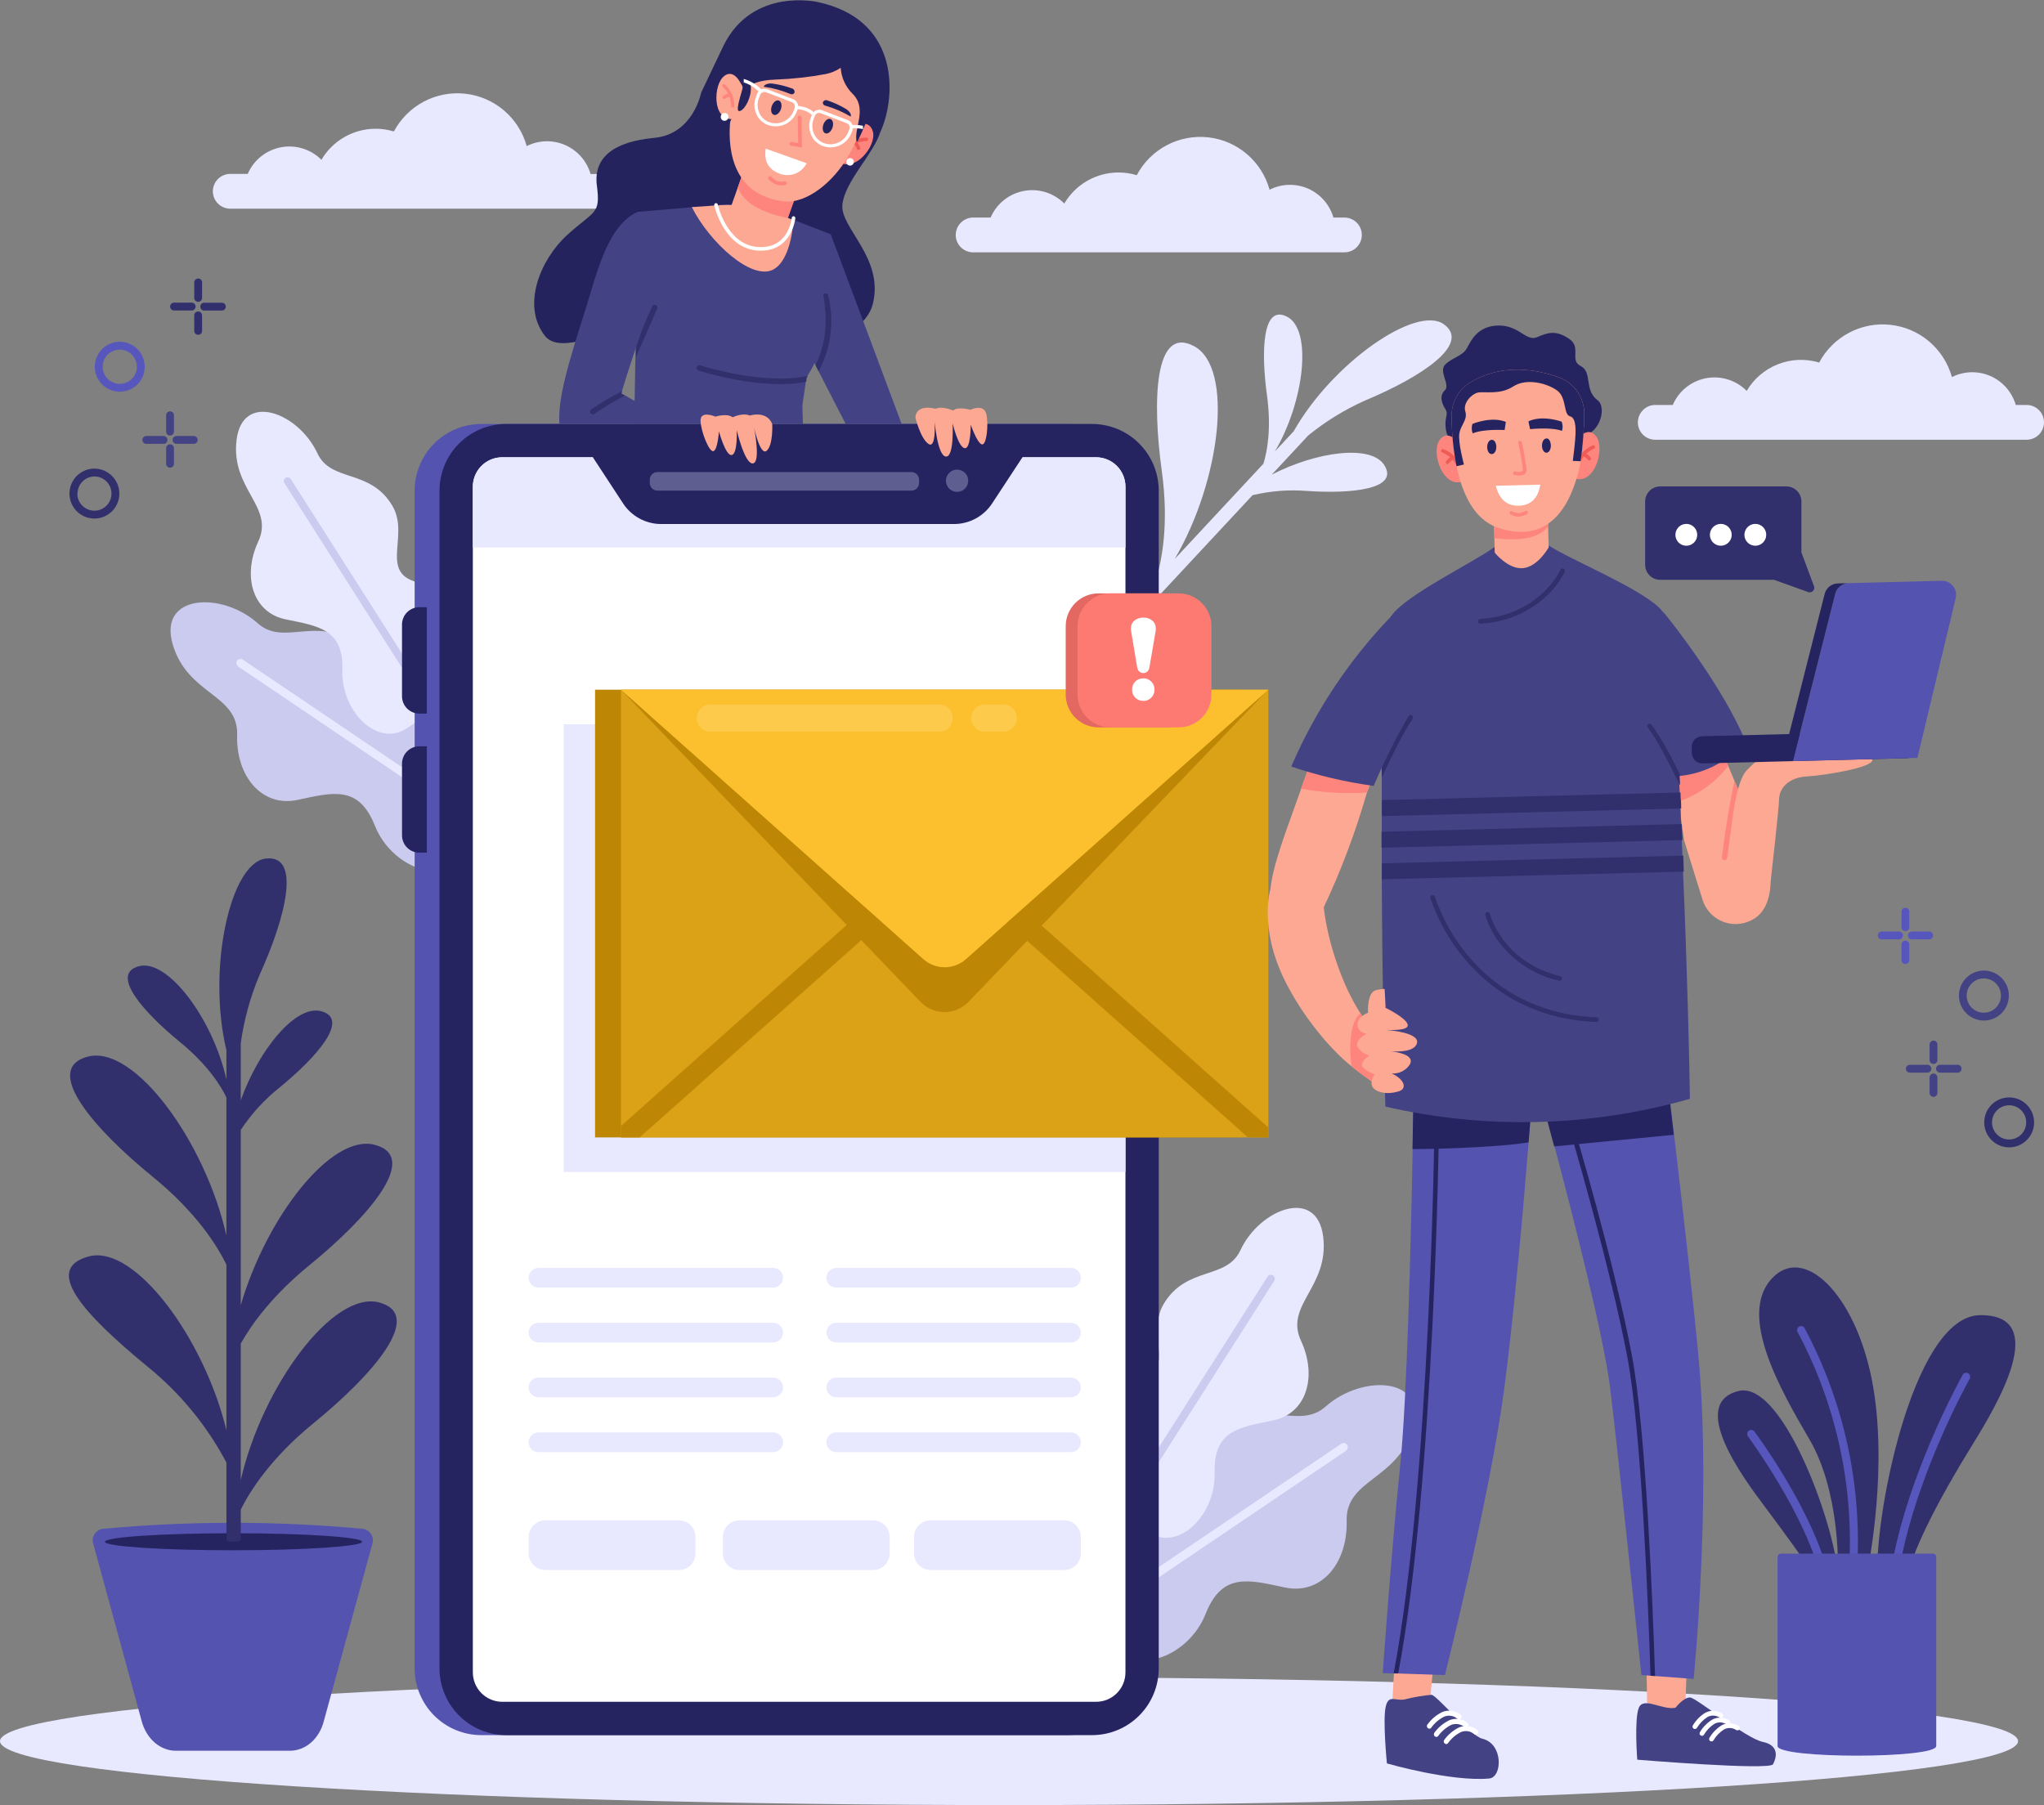 <svg width="685" height="605" viewBox="0 0 685 605" fill="none" xmlns="http://www.w3.org/2000/svg">
<rect x="0" y="0" width="685" height="605" fill="#808080" stroke="none"/>
<g clip-path="url(#clip0_38_306)">
<path d="M338.152 605.015C524.908 605.015 676.304 595.424 676.304 583.592C676.304 571.76 524.908 562.168 338.152 562.168C151.396 562.168 0 571.76 0 583.592C0 595.424 151.396 605.015 338.152 605.015Z" fill="#E8E8FF"/>
<path d="M207.43 64.118C207.426 65.66 206.814 67.138 205.726 68.23C204.638 69.322 203.163 69.94 201.623 69.948H77.137C75.596 69.94 74.122 69.322 73.034 68.23C71.946 67.138 71.333 65.66 71.329 64.118C71.333 62.575 71.946 61.097 73.034 60.005C74.122 58.913 75.596 58.295 77.137 58.287H83.021C84.003 56.007 85.528 54.001 87.463 52.447C89.397 50.892 91.682 49.836 94.119 49.369C96.555 48.903 99.069 49.041 101.439 49.771C103.81 50.501 105.966 51.802 107.72 53.559C109.58 50.389 112.235 47.761 115.423 45.935C118.611 44.11 122.22 43.151 125.892 43.153C127.963 43.154 130.022 43.459 132.005 44.056C134.271 39.795 137.761 36.312 142.025 34.058C146.288 31.804 151.129 30.881 155.921 31.41C160.713 31.939 165.237 33.895 168.908 37.025C172.578 40.155 175.227 44.315 176.512 48.968C178.502 47.965 180.689 47.414 182.917 47.353C185.145 47.293 187.359 47.724 189.401 48.616C191.444 49.509 193.265 50.841 194.735 52.517C196.205 54.194 197.289 56.175 197.909 58.318H201.653C203.184 58.33 204.649 58.945 205.73 60.031C206.812 61.116 207.422 62.584 207.43 64.118Z" fill="#E8E8FF"/>
<path d="M685 141.564C684.996 143.106 684.384 144.584 683.296 145.676C682.208 146.768 680.733 147.386 679.192 147.394H554.707C553.555 147.396 552.428 147.054 551.471 146.414C550.513 145.773 549.767 144.862 549.328 143.795C548.889 142.729 548.777 141.556 549.005 140.426C549.233 139.296 549.792 138.259 550.611 137.447C551.145 136.903 551.783 136.471 552.486 136.177C553.19 135.883 553.944 135.732 554.707 135.733H560.591C561.57 133.44 563.098 131.422 565.039 129.859C566.981 128.295 569.277 127.234 571.724 126.769C574.172 126.303 576.696 126.447 579.075 127.189C581.454 127.93 583.615 129.246 585.366 131.02C587.766 126.942 591.464 123.788 595.868 122.065C600.271 120.342 605.125 120.149 609.652 121.517C611.916 117.261 615.402 113.781 619.66 111.527C623.919 109.273 628.754 108.349 633.542 108.872C638.33 109.396 642.852 111.344 646.524 114.465C650.196 117.587 652.849 121.738 654.142 126.383C656.133 125.381 658.32 124.83 660.548 124.769C662.776 124.708 664.99 125.139 667.032 126.032C669.075 126.924 670.896 128.256 672.366 129.933C673.836 131.61 674.92 133.59 675.54 135.733H679.284C680.81 135.761 682.264 136.388 683.333 137.478C684.402 138.569 685 140.036 685 141.564Z" fill="#E8E8FF"/>
<path d="M456.386 78.747C456.382 80.289 455.77 81.767 454.682 82.859C453.594 83.952 452.119 84.569 450.579 84.577H326.093C324.551 84.573 323.074 83.957 321.985 82.864C320.897 81.771 320.285 80.29 320.285 78.747C320.297 77.207 320.912 75.733 321.999 74.643C323.085 73.552 324.555 72.933 326.093 72.916H331.977C332.96 70.635 334.485 68.63 336.421 67.077C338.357 65.523 340.644 64.468 343.081 64.004C345.519 63.541 348.032 63.682 350.402 64.417C352.772 65.152 354.926 66.457 356.676 68.219C358.536 65.048 361.191 62.42 364.379 60.595C367.567 58.77 371.176 57.811 374.848 57.813C376.919 57.814 378.978 58.118 380.961 58.716C383.218 54.447 386.703 50.956 390.965 48.693C395.227 46.431 400.069 45.502 404.864 46.026C409.659 46.55 414.187 48.504 417.86 51.634C421.534 54.764 424.184 58.926 425.468 63.582C427.457 62.576 429.643 62.022 431.871 61.959C434.099 61.896 436.313 62.325 438.356 63.217C440.399 64.108 442.221 65.439 443.692 67.116C445.162 68.792 446.246 70.773 446.865 72.916H450.625C452.157 72.936 453.62 73.559 454.698 74.65C455.776 75.741 456.383 77.212 456.386 78.747Z" fill="#E8E8FF"/>
<path d="M57.91 216.071C62.954 233.057 79.903 232.598 79.475 246.37C79.047 260.143 87.774 270.64 99.665 268.115C111.556 265.59 120.191 263.05 125.647 276.776C131.104 290.503 148.39 297.358 155.237 286.524C156.948 283.831 158.782 280.908 160.586 278.031L162.114 275.705L162.451 275.17C165.977 269.613 167.331 262.949 166.253 256.454C165.176 249.959 161.743 244.091 156.612 239.974C152.287 236.577 147.106 234.649 141.237 236.378C122.896 241.795 129.468 223.279 118.51 215.444C105.901 206.416 95.065 216.638 86.414 208.94C74.371 198.152 52.851 199.086 57.91 216.071Z" fill="#CBCBF0"/>
<path d="M79.842 223.417L160.616 277.985L162.145 275.659L81.447 221.137C81.298 221.019 81.126 220.933 80.943 220.885C80.76 220.836 80.568 220.826 80.381 220.856C80.193 220.885 80.014 220.953 79.854 221.055C79.694 221.157 79.557 221.291 79.451 221.449C79.345 221.607 79.273 221.785 79.24 221.972C79.206 222.158 79.211 222.35 79.255 222.535C79.299 222.72 79.38 222.894 79.495 223.045C79.609 223.197 79.753 223.323 79.918 223.417H79.842Z" fill="#E8E8FF"/>
<path d="M457.487 134.234C476.5 126.292 493.052 115.274 483.867 108.678C474.681 102.083 446.559 121.563 433.553 144.548L427.256 151.296C437.037 134.723 439.895 110.775 431.443 106.215C422.992 101.655 422.579 117.814 424.612 132.612C426.14 143.874 424.612 151.587 423.404 155.428L393.693 187.333C409.099 161.044 413.562 123.231 400.188 116.039C386.815 108.847 386.127 134.402 389.352 157.907C391.798 175.642 389.352 187.854 387.488 193.99L381.573 200.356C382.505 201.549 383.453 202.758 384.416 203.937L419.767 165.971C425.768 164.54 431.958 164.065 438.107 164.563C452.978 165.558 469.011 163.982 463.921 155.902C459.504 148.893 441.286 151.311 426.201 159.085L438.428 145.955C444.238 141.225 450.646 137.284 457.487 134.234Z" fill="#E8E8FF"/>
<path d="M79.276 147.486C77.274 163.92 91.993 169.781 86.567 181.457C81.141 193.133 84.656 205.329 95.737 207.594C106.818 209.859 115.178 210.899 114.735 224.671C114.291 238.444 126.564 250.762 136.453 244.029L144.232 238.719L146.357 237.265L146.846 236.929C151.94 233.484 155.584 228.275 157.076 222.304C158.568 216.333 157.804 210.021 154.931 204.579C152.485 199.989 148.817 196.484 143.101 195.78C125.326 193.607 137.889 180.218 131.44 169.429C123.981 157.004 110.914 161.778 106.359 151.908C100.016 138.273 81.263 131.066 79.276 147.486Z" fill="#E8E8FF"/>
<path d="M95.324 161.946L144.232 238.765L146.357 237.311L97.449 160.569C97.359 160.426 97.241 160.303 97.103 160.206C96.965 160.108 96.809 160.039 96.645 160.002C96.48 159.965 96.31 159.961 96.144 159.99C95.977 160.019 95.818 160.081 95.676 160.171C95.399 160.364 95.207 160.656 95.141 160.988C95.076 161.319 95.141 161.663 95.324 161.946Z" fill="#CBCBF0"/>
<path d="M473.458 478.831C468.277 496.23 450.93 495.664 451.297 509.818C451.664 523.973 442.799 534.67 430.603 532.083C418.406 529.497 409.588 526.911 404.024 540.959C398.461 555.007 380.747 562.031 373.732 550.936C371.975 548.182 370.095 545.182 368.245 542.26L366.717 539.857L366.381 539.322C362.757 533.625 361.362 526.789 362.465 520.127C363.568 513.464 367.091 507.444 372.357 503.223C376.789 499.734 382.092 497.76 388.114 499.535C406.944 505.09 400.158 486.115 411.391 478.112C424.306 468.854 435.402 479.32 444.251 471.44C456.6 460.468 478.624 461.417 473.458 478.831Z" fill="#CBCBF0"/>
<path d="M450.976 486.344L368.245 542.26L366.717 539.857L449.34 484.018C449.491 483.883 449.669 483.782 449.862 483.722C450.056 483.662 450.26 483.644 450.46 483.67C450.661 483.696 450.854 483.765 451.025 483.872C451.197 483.98 451.343 484.123 451.454 484.292C451.566 484.462 451.639 484.653 451.67 484.853C451.7 485.053 451.687 485.258 451.632 485.453C451.576 485.648 451.479 485.828 451.348 485.982C451.216 486.136 451.053 486.259 450.869 486.344H450.976Z" fill="#E8E8FF"/>
<path d="M443.441 414.56C445.474 431.393 430.42 437.392 435.983 449.358C441.546 461.325 437.924 473.842 426.538 476.122C415.151 478.402 406.669 479.519 407.066 493.628C407.463 507.737 394.946 520.346 384.828 513.522L376.896 508.043L374.726 506.513L374.221 506.161C369.005 502.632 365.274 497.298 363.746 491.184C362.217 485.069 362.997 478.605 365.938 473.031C368.444 468.44 372.25 464.737 378.058 464.003C396.261 461.738 383.392 448.027 390.025 436.978C397.667 424.247 411.055 429.082 415.701 419.029C422.197 405.119 441.409 397.743 443.441 414.56Z" fill="#E8E8FF"/>
<path d="M426.996 429.373L376.896 508.043L374.726 506.513L424.78 427.904C424.965 427.611 425.259 427.403 425.597 427.326C425.934 427.249 426.289 427.308 426.583 427.491C426.737 427.584 426.87 427.708 426.975 427.855C427.08 428.001 427.153 428.168 427.192 428.343C427.231 428.519 427.233 428.701 427.199 428.878C427.166 429.055 427.096 429.224 426.996 429.373Z" fill="#CBCBF0"/>
<path d="M673.308 367.826C674.962 367.823 676.58 368.312 677.957 369.23C679.333 370.148 680.407 371.454 681.042 372.983C681.678 374.512 681.845 376.196 681.524 377.821C681.204 379.445 680.409 380.938 679.24 382.11C678.071 383.282 676.582 384.081 674.96 384.405C673.338 384.73 671.656 384.565 670.127 383.932C668.599 383.299 667.292 382.226 666.373 380.849C665.454 379.472 664.963 377.853 664.963 376.197C664.963 373.98 665.842 371.853 667.406 370.284C668.971 368.714 671.093 367.83 673.308 367.826ZM673.308 370.458C672.174 370.458 671.066 370.795 670.124 371.426C669.181 372.056 668.446 372.952 668.013 374.001C667.579 375.049 667.465 376.203 667.687 377.316C667.908 378.43 668.454 379.452 669.255 380.255C670.057 381.057 671.078 381.604 672.19 381.825C673.301 382.047 674.454 381.933 675.501 381.499C676.548 381.064 677.444 380.329 678.073 379.385C678.703 378.441 679.039 377.332 679.039 376.197C679.039 374.675 678.435 373.215 677.361 372.139C676.286 371.063 674.828 370.458 673.308 370.458Z" fill="#31306D"/>
<path d="M664.841 325.316C666.495 325.313 668.113 325.801 669.49 326.719C670.867 327.637 671.941 328.943 672.576 330.473C673.211 332.002 673.378 333.685 673.058 335.31C672.737 336.935 671.942 338.428 670.773 339.6C669.605 340.772 668.115 341.571 666.493 341.895C664.871 342.219 663.189 342.054 661.66 341.421C660.132 340.788 658.825 339.715 657.906 338.339C656.987 336.962 656.496 335.343 656.496 333.687C656.496 331.469 657.375 329.342 658.939 327.773C660.504 326.204 662.626 325.32 664.841 325.316ZM664.841 327.933C663.704 327.93 662.591 328.265 661.644 328.895C660.697 329.525 659.958 330.423 659.521 331.474C659.084 332.525 658.968 333.682 659.188 334.8C659.408 335.917 659.954 336.943 660.757 337.75C661.56 338.556 662.584 339.105 663.699 339.329C664.814 339.552 665.97 339.439 667.021 339.004C668.072 338.569 668.971 337.831 669.603 336.885C670.235 335.938 670.572 334.825 670.572 333.687C670.572 332.163 669.969 330.702 668.895 329.623C667.82 328.545 666.362 327.937 664.841 327.933Z" fill="#434284"/>
<path d="M639.409 313.533C639.407 313.705 639.439 313.876 639.503 314.036C639.568 314.195 639.663 314.34 639.784 314.463C639.905 314.585 640.049 314.682 640.207 314.749C640.366 314.815 640.536 314.849 640.708 314.849H646.5C646.849 314.849 647.183 314.71 647.43 314.464C647.676 314.217 647.815 313.882 647.815 313.533C647.815 313.184 647.676 312.849 647.43 312.603C647.183 312.356 646.849 312.217 646.5 312.217H640.723C640.375 312.217 640.04 312.356 639.794 312.603C639.547 312.849 639.409 313.184 639.409 313.533Z" fill="#5756BC"/>
<path d="M629.291 313.533C629.289 313.707 629.322 313.879 629.387 314.039C629.452 314.2 629.549 314.346 629.672 314.468C629.794 314.591 629.94 314.688 630.1 314.753C630.261 314.819 630.432 314.851 630.606 314.849H636.383C636.731 314.849 637.066 314.71 637.312 314.464C637.559 314.217 637.697 313.882 637.697 313.533C637.697 313.184 637.559 312.849 637.312 312.603C637.066 312.356 636.731 312.217 636.383 312.217H630.606C630.257 312.217 629.923 312.356 629.676 312.603C629.43 312.849 629.291 313.184 629.291 313.533Z" fill="#5756BC"/>
<path d="M637.239 305.408V310.641C637.219 310.825 637.238 311.011 637.294 311.186C637.351 311.362 637.444 311.524 637.567 311.662C637.69 311.799 637.841 311.909 638.01 311.984C638.178 312.06 638.361 312.099 638.545 312.099C638.73 312.099 638.912 312.06 639.081 311.984C639.249 311.909 639.4 311.799 639.524 311.662C639.647 311.524 639.74 311.362 639.796 311.186C639.853 311.011 639.872 310.825 639.852 310.641V305.438C639.817 305.116 639.665 304.817 639.423 304.6C639.182 304.384 638.869 304.264 638.545 304.264C638.221 304.264 637.909 304.384 637.667 304.6C637.426 304.817 637.273 305.116 637.239 305.438V305.408Z" fill="#5756BC"/>
<path d="M637.239 316.456V321.659C637.219 321.842 637.238 322.028 637.294 322.204C637.351 322.38 637.444 322.542 637.567 322.68C637.69 322.817 637.841 322.927 638.01 323.002C638.178 323.078 638.361 323.116 638.545 323.116C638.73 323.116 638.912 323.078 639.081 323.002C639.249 322.927 639.4 322.817 639.524 322.68C639.647 322.542 639.74 322.38 639.796 322.204C639.853 322.028 639.872 321.842 639.852 321.659V316.456C639.817 316.133 639.665 315.835 639.423 315.618C639.182 315.402 638.869 315.282 638.545 315.282C638.221 315.282 637.909 315.402 637.667 315.618C637.426 315.835 637.273 316.133 637.239 316.456Z" fill="#5756BC"/>
<path d="M648.823 358.216C648.827 358.563 648.968 358.894 649.214 359.137C649.46 359.381 649.792 359.517 650.138 359.517H655.915C656.098 359.537 656.284 359.518 656.46 359.461C656.635 359.405 656.797 359.312 656.934 359.188C657.072 359.065 657.182 358.914 657.257 358.745C657.332 358.576 657.371 358.394 657.371 358.209C657.371 358.024 657.332 357.841 657.257 357.673C657.182 357.504 657.072 357.353 656.934 357.229C656.797 357.106 656.635 357.013 656.46 356.956C656.284 356.9 656.098 356.881 655.915 356.9H650.138C649.789 356.9 649.455 357.039 649.208 357.286C648.962 357.533 648.823 357.867 648.823 358.216Z" fill="#434284"/>
<path d="M638.706 358.216C638.71 358.563 638.85 358.894 639.096 359.137C639.342 359.381 639.674 359.517 640.02 359.517H645.797C645.981 359.537 646.166 359.518 646.342 359.461C646.518 359.405 646.679 359.312 646.817 359.188C646.954 359.065 647.064 358.914 647.139 358.745C647.214 358.576 647.253 358.394 647.253 358.209C647.253 358.024 647.214 357.841 647.139 357.673C647.064 357.504 646.954 357.353 646.817 357.229C646.679 357.106 646.518 357.013 646.342 356.956C646.166 356.9 645.981 356.881 645.797 356.9H640.02C639.671 356.9 639.337 357.039 639.091 357.286C638.844 357.533 638.706 357.867 638.706 358.216Z" fill="#434284"/>
<path d="M646.653 350.091V355.294C646.653 355.643 646.792 355.977 647.038 356.224C647.285 356.471 647.619 356.61 647.968 356.61C648.316 356.61 648.651 356.471 648.897 356.224C649.144 355.977 649.282 355.643 649.282 355.294V350.091C649.282 349.742 649.144 349.407 648.897 349.16C648.651 348.913 648.316 348.775 647.968 348.775C647.619 348.775 647.285 348.913 647.038 349.16C646.792 349.407 646.653 349.742 646.653 350.091Z" fill="#434284"/>
<path d="M646.653 361.139V366.327C646.653 366.676 646.792 367.011 647.038 367.257C647.285 367.504 647.619 367.643 647.968 367.643C648.316 367.643 648.651 367.504 648.897 367.257C649.144 367.011 649.282 366.676 649.282 366.327V361.139C649.282 360.79 649.144 360.456 648.897 360.209C648.651 359.962 648.316 359.823 647.968 359.823C647.619 359.823 647.285 359.962 647.038 360.209C646.792 360.456 646.653 360.79 646.653 361.139Z" fill="#434284"/>
<path d="M39.998 165.435C39.998 167.091 39.507 168.709 38.589 170.086C37.67 171.462 36.364 172.535 34.837 173.169C33.309 173.802 31.628 173.968 30.006 173.645C28.385 173.322 26.895 172.525 25.726 171.354C24.557 170.184 23.76 168.692 23.438 167.068C23.115 165.445 23.281 163.762 23.913 162.232C24.546 160.703 25.618 159.395 26.993 158.476C28.367 157.556 29.984 157.065 31.637 157.065C33.853 157.069 35.977 157.952 37.544 159.521C39.111 161.09 39.993 163.217 39.998 165.435ZM25.906 165.435C25.906 166.57 26.242 167.68 26.872 168.624C27.502 169.567 28.397 170.303 29.444 170.737C30.491 171.171 31.644 171.285 32.755 171.064C33.867 170.842 34.888 170.296 35.69 169.493C36.492 168.691 37.037 167.668 37.258 166.555C37.48 165.442 37.366 164.288 36.932 163.239C36.499 162.191 35.764 161.295 34.822 160.664C33.879 160.034 32.771 159.697 31.637 159.697C30.131 159.717 28.692 160.331 27.634 161.405C26.576 162.479 25.982 163.927 25.982 165.435H25.906Z" fill="#31306D"/>
<path d="M48.495 122.925C48.495 124.581 48.005 126.199 47.086 127.575C46.168 128.952 44.862 130.025 43.334 130.658C41.807 131.292 40.126 131.458 38.504 131.135C36.882 130.812 35.393 130.015 34.224 128.844C33.054 127.673 32.258 126.182 31.936 124.558C31.613 122.934 31.779 121.251 32.411 119.722C33.044 118.192 34.116 116.885 35.49 115.965C36.865 115.046 38.482 114.555 40.135 114.555C42.352 114.555 44.479 115.436 46.047 117.006C47.614 118.576 48.495 120.705 48.495 122.925ZM34.404 122.925C34.404 124.06 34.74 125.169 35.37 126.113C35.999 127.057 36.895 127.792 37.942 128.227C38.989 128.661 40.141 128.775 41.253 128.553C42.365 128.332 43.386 127.785 44.188 126.983C44.989 126.18 45.535 125.158 45.756 124.045C45.977 122.931 45.864 121.778 45.43 120.729C44.996 119.68 44.262 118.784 43.319 118.154C42.377 117.523 41.269 117.187 40.135 117.187C38.615 117.187 37.157 117.791 36.082 118.867C35.008 119.944 34.404 121.403 34.404 122.925Z" fill="#5756BC"/>
<path d="M65.552 102.772C65.548 102.946 65.509 103.117 65.439 103.277C65.368 103.436 65.266 103.579 65.14 103.699C65.013 103.818 64.864 103.912 64.701 103.973C64.539 104.035 64.365 104.063 64.192 104.057H58.46C58.277 104.077 58.091 104.058 57.915 104.001C57.74 103.945 57.578 103.851 57.441 103.728C57.303 103.605 57.193 103.454 57.118 103.285C57.043 103.116 57.004 102.933 57.004 102.749C57.004 102.564 57.043 102.381 57.118 102.212C57.193 102.044 57.303 101.893 57.441 101.769C57.578 101.646 57.74 101.553 57.915 101.496C58.091 101.439 58.277 101.42 58.46 101.44H64.192C64.369 101.434 64.546 101.464 64.712 101.528C64.878 101.593 65.029 101.69 65.156 101.814C65.283 101.939 65.384 102.088 65.452 102.252C65.52 102.417 65.554 102.594 65.552 102.772Z" fill="#31306D"/>
<path d="M75.67 102.772C75.67 103.121 75.531 103.455 75.285 103.702C75.038 103.949 74.704 104.088 74.355 104.088H68.578C68.394 104.108 68.209 104.089 68.033 104.032C67.858 103.975 67.696 103.882 67.558 103.759C67.421 103.635 67.311 103.484 67.236 103.316C67.161 103.147 67.122 102.964 67.122 102.779C67.122 102.595 67.161 102.412 67.236 102.243C67.311 102.074 67.421 101.923 67.558 101.8C67.696 101.677 67.858 101.583 68.033 101.527C68.209 101.47 68.394 101.451 68.578 101.471H74.355C74.701 101.471 75.033 101.607 75.279 101.851C75.525 102.094 75.666 102.425 75.67 102.772Z" fill="#31306D"/>
<path d="M67.722 94.661V99.849C67.722 100.198 67.584 100.533 67.337 100.779C67.091 101.026 66.756 101.165 66.408 101.165C66.059 101.165 65.725 101.026 65.478 100.779C65.232 100.533 65.093 100.198 65.093 99.849V94.661C65.093 94.312 65.232 93.978 65.478 93.731C65.725 93.484 66.059 93.345 66.408 93.345C66.756 93.345 67.091 93.484 67.337 93.731C67.584 93.978 67.722 94.312 67.722 94.661Z" fill="#31306D"/>
<path d="M67.722 105.71V110.897C67.722 111.246 67.584 111.581 67.337 111.828C67.091 112.075 66.756 112.213 66.408 112.213C66.059 112.213 65.725 112.075 65.478 111.828C65.232 111.581 65.093 111.246 65.093 110.897V105.71C65.093 105.361 65.232 105.026 65.478 104.779C65.725 104.532 66.059 104.394 66.408 104.394C66.756 104.394 67.091 104.532 67.337 104.779C67.584 105.026 67.722 105.361 67.722 105.71Z" fill="#31306D"/>
<path d="M56.122 147.455C56.122 147.801 55.986 148.134 55.742 148.38C55.499 148.627 55.169 148.767 54.823 148.771H49.03C48.682 148.771 48.347 148.632 48.101 148.386C47.854 148.139 47.716 147.804 47.716 147.455C47.716 147.106 47.854 146.771 48.101 146.524C48.347 146.278 48.682 146.139 49.03 146.139H54.823C55.169 146.143 55.499 146.283 55.742 146.53C55.986 146.776 56.122 147.109 56.122 147.455Z" fill="#434284"/>
<path d="M66.24 147.455C66.24 147.804 66.101 148.139 65.855 148.386C65.608 148.632 65.274 148.771 64.925 148.771H59.148C58.799 148.771 58.465 148.632 58.218 148.386C57.972 148.139 57.834 147.804 57.834 147.455C57.834 147.106 57.972 146.771 58.218 146.524C58.465 146.278 58.799 146.139 59.148 146.139H64.925C65.274 146.139 65.608 146.278 65.855 146.524C66.101 146.771 66.24 147.106 66.24 147.455Z" fill="#434284"/>
<path d="M58.292 139.329V144.532C58.312 144.716 58.293 144.902 58.236 145.078C58.18 145.253 58.087 145.415 57.964 145.553C57.84 145.69 57.689 145.8 57.521 145.876C57.352 145.951 57.17 145.99 56.985 145.99C56.801 145.99 56.618 145.951 56.45 145.876C56.281 145.8 56.13 145.69 56.007 145.553C55.884 145.415 55.791 145.253 55.734 145.078C55.678 144.902 55.659 144.716 55.678 144.532V139.329C55.659 139.146 55.678 138.96 55.734 138.784C55.791 138.608 55.884 138.446 56.007 138.309C56.13 138.171 56.281 138.061 56.45 137.986C56.618 137.911 56.801 137.872 56.985 137.872C57.17 137.872 57.352 137.911 57.521 137.986C57.689 138.061 57.84 138.171 57.964 138.309C58.087 138.446 58.18 138.608 58.236 138.784C58.293 138.96 58.312 139.146 58.292 139.329Z" fill="#434284"/>
<path d="M58.292 150.378V155.581C58.257 155.903 58.104 156.202 57.863 156.418C57.622 156.635 57.309 156.755 56.985 156.755C56.661 156.755 56.349 156.635 56.107 156.418C55.866 156.202 55.713 155.903 55.678 155.581V150.378C55.659 150.194 55.678 150.008 55.734 149.832C55.791 149.657 55.884 149.495 56.007 149.357C56.13 149.22 56.281 149.11 56.45 149.034C56.618 148.959 56.801 148.92 56.985 148.92C57.17 148.92 57.352 148.959 57.521 149.034C57.689 149.11 57.84 149.22 57.964 149.357C58.087 149.495 58.18 149.657 58.236 149.832C58.293 150.008 58.312 150.194 58.292 150.378Z" fill="#434284"/>
<path d="M551.329 168.098V189.2C551.319 189.867 551.44 190.529 551.686 191.148C551.932 191.767 552.297 192.332 552.762 192.81C553.226 193.287 553.78 193.669 554.392 193.932C555.003 194.194 555.661 194.334 556.326 194.342H594.536L606.09 198.489C606.353 198.56 606.63 198.56 606.892 198.488C607.155 198.416 607.393 198.276 607.583 198.081C607.774 197.886 607.908 197.643 607.973 197.379C608.039 197.114 608.032 196.837 607.955 196.576L603.706 185.16V168.098C603.706 166.757 603.175 165.471 602.23 164.522C601.284 163.572 600.001 163.037 598.662 163.033H556.326C554.995 163.049 553.724 163.59 552.789 164.538C551.853 165.486 551.329 166.765 551.329 168.098Z" fill="#31306D"/>
<g style="mix-blend-mode:screen">
<path d="M584.602 179.254C584.602 179.977 584.816 180.684 585.217 181.285C585.619 181.887 586.189 182.356 586.856 182.633C587.524 182.909 588.258 182.982 588.967 182.841C589.676 182.7 590.326 182.351 590.837 181.84C591.348 181.328 591.696 180.677 591.837 179.967C591.978 179.258 591.906 178.522 591.629 177.854C591.353 177.186 590.884 176.615 590.284 176.213C589.683 175.811 588.977 175.596 588.254 175.596C587.286 175.596 586.356 175.982 585.671 176.668C584.986 177.353 584.602 178.284 584.602 179.254Z" fill="white"/>
<path d="M573.032 179.254C573.032 179.977 573.246 180.684 573.647 181.285C574.049 181.887 574.619 182.356 575.287 182.633C575.954 182.909 576.689 182.982 577.397 182.841C578.106 182.7 578.757 182.351 579.267 181.84C579.778 181.328 580.126 180.677 580.267 179.967C580.408 179.258 580.336 178.522 580.059 177.854C579.783 177.186 579.315 176.615 578.714 176.213C578.113 175.811 577.407 175.596 576.685 175.596C575.716 175.596 574.787 175.982 574.102 176.668C573.417 177.353 573.032 178.284 573.032 179.254Z" fill="white"/>
<path d="M561.477 179.254C561.477 179.977 561.691 180.684 562.093 181.285C562.494 181.887 563.065 182.356 563.732 182.633C564.399 182.909 565.134 182.982 565.842 182.841C566.551 182.7 567.202 182.351 567.713 181.84C568.224 181.328 568.572 180.677 568.712 179.967C568.853 179.258 568.781 178.522 568.505 177.854C568.228 177.186 567.76 176.615 567.159 176.213C566.559 175.811 565.852 175.596 565.13 175.596C564.161 175.596 563.232 175.982 562.547 176.668C561.862 177.353 561.477 178.284 561.477 179.254Z" fill="white"/>
</g>
<path d="M138.959 164.502V559.184C138.959 562.126 139.538 565.038 140.663 567.755C141.788 570.472 143.436 572.941 145.514 575.02C147.592 577.099 150.059 578.748 152.773 579.872C155.488 580.996 158.397 581.574 161.335 581.572H357.639C360.575 581.572 363.483 580.993 366.195 579.868C368.908 578.743 371.373 577.094 373.45 575.015C375.526 572.936 377.173 570.468 378.297 567.752C379.42 565.035 379.999 562.124 379.999 559.184V164.502C379.999 158.563 377.643 152.867 373.45 148.666C369.258 144.465 363.57 142.103 357.639 142.099H161.335C158.396 142.097 155.485 142.675 152.77 143.8C150.054 144.925 147.587 146.576 145.509 148.656C143.43 150.737 141.782 153.207 140.659 155.926C139.535 158.645 138.957 161.559 138.959 164.502Z" fill="#5453AF"/>
<path d="M147.289 164.502V559.184C147.293 565.121 149.65 570.813 153.843 575.01C158.035 579.208 163.72 581.568 169.649 581.572H365.968C371.898 581.572 377.586 579.213 381.779 575.015C385.972 570.816 388.328 565.122 388.328 559.184V164.502C388.328 158.563 385.973 152.867 381.78 148.666C377.587 144.465 371.9 142.103 365.968 142.099H169.649C166.711 142.099 163.803 142.679 161.089 143.805C158.375 144.931 155.909 146.581 153.833 148.662C151.756 150.742 150.11 153.212 148.987 155.93C147.864 158.648 147.287 161.561 147.289 164.502Z" fill="#252461"/>
<path d="M143.055 239.178H140.518C139.758 239.178 139.004 239.028 138.302 238.737C137.599 238.445 136.96 238.018 136.422 237.48C135.885 236.941 135.458 236.302 135.167 235.598C134.876 234.894 134.726 234.14 134.726 233.379V209.323C134.726 208.561 134.876 207.807 135.167 207.104C135.458 206.4 135.885 205.761 136.422 205.222C136.96 204.684 137.599 204.256 138.302 203.965C139.004 203.673 139.758 203.523 140.518 203.523H143.055V239.178Z" fill="#252461"/>
<path d="M143.055 285.79H140.518C138.99 285.79 137.524 285.185 136.439 284.107C135.354 283.03 134.738 281.566 134.726 280.036V255.934C134.73 254.399 135.342 252.928 136.428 251.843C137.514 250.759 138.985 250.15 140.518 250.15H143.055V285.79Z" fill="#252461"/>
<path d="M388.328 239.178H390.33C391.546 239.178 392.713 238.695 393.572 237.834C394.432 236.973 394.915 235.805 394.915 234.587V208.114C394.915 206.897 394.432 205.729 393.572 204.868C392.713 204.007 391.546 203.523 390.33 203.523H388.328V239.178Z" fill="#252461"/>
<path d="M377.171 163.14V560.531C377.173 561.828 376.92 563.112 376.425 564.31C375.93 565.509 375.204 566.598 374.288 567.515C373.372 568.432 372.285 569.159 371.088 569.654C369.891 570.149 368.608 570.403 367.313 570.401H168.319C165.705 570.401 163.197 569.361 161.349 567.51C159.5 565.659 158.461 563.149 158.461 560.531V163.14C158.461 162.596 158.507 162.054 158.599 161.518C158.926 159.535 159.852 157.7 161.25 156.259C162.649 154.817 164.454 153.839 166.424 153.454C167.048 153.33 167.683 153.268 168.319 153.27H367.313C369.928 153.27 372.435 154.31 374.284 156.161C376.133 158.012 377.171 160.522 377.171 163.14Z" fill="white"/>
<path d="M377.171 163.14V183.523H158.461V163.14C158.461 162.596 158.507 162.054 158.599 161.518C158.926 159.535 159.852 157.7 161.25 156.259C162.649 154.817 164.454 153.839 166.424 153.454C167.048 153.33 167.683 153.268 168.319 153.27H367.313C369.928 153.27 372.435 154.31 374.284 156.161C376.133 158.012 377.171 160.522 377.171 163.14Z" fill="#E8E8FF"/>
<path d="M342.645 153.27L332.497 168.725C331.106 170.851 329.208 172.597 326.975 173.804C324.741 175.012 322.243 175.644 319.704 175.642H221.614C219.073 175.646 216.571 175.016 214.335 173.808C212.098 172.6 210.198 170.853 208.806 168.725L198.688 153.27C198.692 152.496 199.001 151.755 199.547 151.208C200.094 150.66 200.834 150.351 201.607 150.347H339.741C340.512 150.355 341.248 150.666 341.791 151.213C342.334 151.76 342.641 152.499 342.645 153.27Z" fill="#252461"/>
<path opacity="0.3" d="M305.46 158.228H220.315C218.905 158.228 217.762 159.372 217.762 160.783V161.885C217.762 163.297 218.905 164.441 220.315 164.441H305.46C306.87 164.441 308.012 163.297 308.012 161.885V160.783C308.012 159.372 306.87 158.228 305.46 158.228Z" fill="#E8E8FF"/>
<path opacity="0.3" d="M324.473 161.135C324.473 161.875 324.254 162.597 323.844 163.211C323.433 163.826 322.85 164.304 322.167 164.586C321.485 164.869 320.735 164.942 320.011 164.796C319.287 164.651 318.622 164.294 318.102 163.77C317.581 163.246 317.227 162.58 317.084 161.854C316.942 161.129 317.018 160.378 317.303 159.696C317.588 159.014 318.068 158.432 318.683 158.023C319.298 157.615 320.021 157.399 320.759 157.402C321.248 157.402 321.732 157.498 322.184 157.686C322.636 157.874 323.046 158.149 323.391 158.496C323.736 158.843 324.009 159.255 324.195 159.708C324.381 160.161 324.475 160.646 324.473 161.135Z" fill="#E8E8FF"/>
<path d="M259.135 424.981H180.439C178.625 424.981 177.153 426.454 177.153 428.271V428.287C177.153 430.104 178.625 431.577 180.439 431.577H259.135C260.95 431.577 262.421 430.104 262.421 428.287V428.271C262.421 426.454 260.95 424.981 259.135 424.981Z" fill="#E8E8FF"/>
<path d="M358.938 424.981H280.242C278.427 424.981 276.956 426.454 276.956 428.271V428.287C276.956 430.104 278.427 431.577 280.242 431.577H358.938C360.753 431.577 362.224 430.104 362.224 428.287V428.271C362.224 426.454 360.753 424.981 358.938 424.981Z" fill="#E8E8FF"/>
<path d="M177.153 446.65C177.153 447.524 177.499 448.362 178.115 448.981C178.731 449.601 179.566 449.951 180.439 449.955H259.135C260.008 449.951 260.844 449.601 261.46 448.981C262.075 448.362 262.421 447.524 262.421 446.65C262.421 445.777 262.075 444.94 261.459 444.323C260.842 443.706 260.007 443.36 259.135 443.36H180.439C179.568 443.36 178.732 443.706 178.116 444.323C177.5 444.94 177.153 445.777 177.153 446.65Z" fill="#E8E8FF"/>
<path d="M276.956 446.65C276.956 447.524 277.302 448.362 277.918 448.981C278.533 449.601 279.369 449.951 280.242 449.955H358.923C359.798 449.955 360.638 449.607 361.257 448.987C361.876 448.367 362.224 447.526 362.224 446.65C362.22 445.776 361.87 444.939 361.251 444.322C360.633 443.706 359.795 443.36 358.923 443.36H280.242C279.371 443.36 278.535 443.706 277.918 444.323C277.302 444.94 276.956 445.777 276.956 446.65Z" fill="#E8E8FF"/>
<path d="M177.153 465.028C177.153 465.902 177.499 466.74 178.115 467.36C178.731 467.979 179.566 468.329 180.439 468.333H259.135C260.008 468.329 260.844 467.979 261.46 467.36C262.075 466.74 262.421 465.902 262.421 465.028C262.421 464.155 262.075 463.319 261.459 462.702C260.842 462.085 260.007 461.738 259.135 461.738H180.439C179.568 461.738 178.732 462.085 178.116 462.702C177.5 463.319 177.153 464.155 177.153 465.028Z" fill="#E8E8FF"/>
<path d="M276.956 465.028C276.956 465.902 277.302 466.74 277.918 467.36C278.533 467.979 279.369 468.329 280.242 468.333H358.923C359.798 468.333 360.638 467.985 361.257 467.365C361.876 466.745 362.224 465.905 362.224 465.028C362.22 464.154 361.87 463.317 361.251 462.701C360.633 462.084 359.795 461.738 358.923 461.738H280.242C279.371 461.738 278.535 462.085 277.918 462.702C277.302 463.319 276.956 464.155 276.956 465.028Z" fill="#E8E8FF"/>
<path d="M259.135 480.116H180.439C178.625 480.116 177.153 481.589 177.153 483.406V483.422C177.153 485.239 178.625 486.712 180.439 486.712H259.135C260.95 486.712 262.421 485.239 262.421 483.422V483.406C262.421 481.589 260.95 480.116 259.135 480.116Z" fill="#E8E8FF"/>
<path d="M358.938 480.116H280.242C278.427 480.116 276.956 481.589 276.956 483.406V483.422C276.956 485.239 278.427 486.712 280.242 486.712H358.938C360.753 486.712 362.224 485.239 362.224 483.422V483.406C362.224 481.589 360.753 480.116 358.938 480.116Z" fill="#E8E8FF"/>
<path d="M227.498 509.573H182.778C179.689 509.573 177.184 512.081 177.184 515.174V520.637C177.184 523.73 179.689 526.238 182.778 526.238H227.498C230.587 526.238 233.092 523.73 233.092 520.637V515.174C233.092 512.081 230.587 509.573 227.498 509.573Z" fill="#E8E8FF"/>
<path d="M292.561 509.573H247.84C244.751 509.573 242.247 512.081 242.247 515.174V520.637C242.247 523.73 244.751 526.238 247.84 526.238H292.561C295.65 526.238 298.154 523.73 298.154 520.637V515.174C298.154 512.081 295.65 509.573 292.561 509.573Z" fill="#E8E8FF"/>
<path d="M356.63 509.573H311.91C308.82 509.573 306.316 512.081 306.316 515.174V520.637C306.316 523.73 308.82 526.238 311.91 526.238H356.63C359.719 526.238 362.224 523.73 362.224 520.637V515.174C362.224 512.081 359.719 509.573 356.63 509.573Z" fill="#E8E8FF"/>
<path d="M377.171 242.759V392.831H188.922V242.759H197.588L197.496 242.682L197.588 242.759H377.171Z" fill="#E8E8FF"/>
<path d="M416.389 231.175H199.422V381.231H416.389V231.175Z" fill="#BD8705"/>
<path d="M425.07 231.175H208.103V381.231H425.07V231.175Z" fill="#DBA217"/>
<path d="M207.996 231.068L308.455 335.768C309.5 336.859 310.754 337.727 312.142 338.32C313.53 338.913 315.024 339.219 316.533 339.219C318.042 339.219 319.536 338.913 320.924 338.32C322.312 337.727 323.566 336.859 324.61 335.768L425.07 231.068L324.014 321.169C321.963 322.994 319.315 324.003 316.571 324.003C313.827 324.003 311.179 322.994 309.128 321.169L207.996 231.068Z" fill="#BD8705"/>
<path d="M295.694 308.835L214.385 381.231H208.103V377.406L291.017 303.571L295.694 308.835Z" fill="#BD8705"/>
<path d="M425.07 377.911V381.231H418.223L336.929 308.835L341.591 303.571L425.07 377.911Z" fill="#BD8705"/>
<path d="M208.103 231.175L309.434 321.46C311.398 323.228 313.946 324.206 316.587 324.206C319.228 324.206 321.775 323.228 323.739 321.46L425.07 231.175H208.103Z" fill="#FCC02E"/>
<g style="mix-blend-mode:screen" opacity="0.5">
<path d="M313.958 245.223H238.869C238.213 245.331 237.54 245.295 236.899 245.118C236.258 244.94 235.663 244.625 235.156 244.194C234.649 243.763 234.241 243.226 233.962 242.622C233.682 242.017 233.538 241.359 233.538 240.693C233.538 240.027 233.682 239.369 233.962 238.765C234.241 238.16 234.649 237.624 235.156 237.193C235.663 236.762 236.258 236.447 236.899 236.269C237.54 236.091 238.213 236.055 238.869 236.164H313.958C314.614 236.055 315.286 236.091 315.927 236.269C316.569 236.447 317.163 236.762 317.671 237.193C318.178 237.624 318.585 238.16 318.865 238.765C319.144 239.369 319.289 240.027 319.289 240.693C319.289 241.359 319.144 242.017 318.865 242.622C318.585 243.226 318.178 243.763 317.671 244.194C317.163 244.625 316.569 244.94 315.927 245.118C315.286 245.295 314.614 245.331 313.958 245.223Z" fill="#FFD368"/>
</g>
<g style="mix-blend-mode:screen" opacity="0.5">
<path d="M336.945 245.223H329.303C328.231 245.046 327.256 244.493 326.553 243.663C325.85 242.834 325.464 241.781 325.464 240.693C325.464 239.605 325.85 238.553 326.553 237.723C327.256 236.893 328.231 236.341 329.303 236.164H336.945C338.017 236.341 338.991 236.893 339.694 237.723C340.398 238.553 340.783 239.605 340.783 240.693C340.783 241.781 340.398 242.834 339.694 243.663C338.991 244.493 338.017 245.046 336.945 245.223Z" fill="#FFD368"/>
</g>
<path d="M391.018 198.887H368.138C362.069 198.887 357.149 203.813 357.149 209.889V232.797C357.149 238.874 362.069 243.8 368.138 243.8H391.018C397.087 243.8 402.007 238.874 402.007 232.797V209.889C402.007 203.813 397.087 198.887 391.018 198.887Z" fill="#E26861"/>
<path d="M394.992 198.887H372.112C366.043 198.887 361.123 203.813 361.123 209.889V232.797C361.123 238.874 366.043 243.8 372.112 243.8H394.992C401.061 243.8 405.981 238.874 405.981 232.797V209.889C405.981 203.813 401.061 198.887 394.992 198.887Z" fill="#FC7A72"/>
<path d="M383.173 225.603C382.627 225.603 382.159 225.421 381.769 225.057C381.405 224.693 381.171 224.173 381.067 223.497L379.039 211.368C379.013 211.212 379 211.004 379 210.744C379 209.574 379.39 208.664 380.17 208.014C380.976 207.338 381.977 207 383.173 207C384.395 207 385.396 207.338 386.176 208.014C386.956 208.69 387.346 209.613 387.346 210.783C387.346 211.043 387.333 211.251 387.307 211.407L385.24 223.497C385.162 224.173 384.928 224.693 384.538 225.057C384.174 225.421 383.719 225.603 383.173 225.603ZM383.173 234.924C382.081 234.924 381.171 234.56 380.443 233.832C379.741 233.104 379.39 232.207 379.39 231.141C379.39 230.075 379.741 229.178 380.443 228.45C381.171 227.722 382.081 227.358 383.173 227.358C384.239 227.358 385.123 227.722 385.825 228.45C386.553 229.178 386.917 230.075 386.917 231.141C386.917 232.207 386.553 233.104 385.825 233.832C385.123 234.56 384.239 234.924 383.173 234.924Z" fill="white"/>
<path d="M467.406 556.139L466.55 571.579L479.068 571.855L480.596 555.634L467.406 556.139Z" fill="#FDA893"/>
<path d="M471.517 569.406C474.217 568.76 476.96 568.309 479.725 568.06C481.482 568.152 492.792 581.832 496.736 582.766C503.904 584.449 503.476 595.727 499.074 596.109C486.312 597.257 464.793 591.059 464.793 591.059C464.793 591.059 463.341 576.507 464.395 572.008C465.45 567.509 467.91 570.615 471.517 569.406Z" fill="#434284"/>
<path d="M481.559 582.169C481.324 582.203 481.084 582.148 480.887 582.016C480.699 581.875 480.574 581.667 480.537 581.436C480.5 581.205 480.554 580.968 480.688 580.776C482.009 578.965 483.758 577.509 485.777 576.537C486.791 576.141 487.892 576.023 488.967 576.195C490.042 576.367 491.051 576.823 491.891 577.517C492.057 577.683 492.15 577.909 492.15 578.144C492.15 578.379 492.057 578.605 491.891 578.772C491.81 578.853 491.713 578.918 491.607 578.963C491.501 579.007 491.387 579.03 491.272 579.03C491.157 579.03 491.043 579.007 490.936 578.963C490.83 578.918 490.734 578.853 490.653 578.772C490.047 578.296 489.327 577.989 488.565 577.881C487.802 577.774 487.025 577.87 486.312 578.159C484.621 579.015 483.155 580.258 482.033 581.786C481.922 581.963 481.755 582.098 481.559 582.169Z" fill="#FEFDFF"/>
<path d="M479.236 579.399C479.063 579.434 478.883 579.416 478.721 579.347C478.558 579.277 478.421 579.16 478.326 579.011C478.232 578.862 478.185 578.687 478.192 578.51C478.198 578.334 478.259 578.163 478.364 578.022C479.678 576.209 481.422 574.752 483.439 573.783C484.453 573.387 485.554 573.268 486.628 573.441C487.703 573.613 488.712 574.069 489.552 574.762C489.634 574.843 489.699 574.94 489.743 575.046C489.788 575.153 489.81 575.267 489.81 575.382C489.81 575.497 489.788 575.611 489.743 575.718C489.699 575.824 489.634 575.921 489.552 576.002C489.472 576.086 489.376 576.152 489.27 576.198C489.163 576.243 489.049 576.267 488.933 576.267C488.817 576.267 488.703 576.243 488.597 576.198C488.49 576.152 488.394 576.086 488.314 576.002C487.708 575.521 486.985 575.21 486.219 575.102C485.454 574.995 484.673 575.094 483.958 575.39C482.267 576.239 480.805 577.483 479.694 579.016C479.593 579.196 479.43 579.332 479.236 579.399Z" fill="#FEFDFF"/>
<path d="M484.875 584.556C484.702 584.591 484.523 584.573 484.36 584.504C484.198 584.434 484.06 584.317 483.966 584.168C483.871 584.018 483.824 583.844 483.831 583.667C483.838 583.491 483.898 583.32 484.004 583.179C485.313 581.362 487.058 579.904 489.078 578.94C490.092 578.543 491.193 578.425 492.268 578.597C493.343 578.77 494.352 579.226 495.192 579.919C495.274 580 495.339 580.097 495.383 580.203C495.427 580.31 495.45 580.424 495.45 580.539C495.45 580.654 495.427 580.768 495.383 580.875C495.339 580.981 495.274 581.078 495.192 581.159C495.112 581.243 495.016 581.309 494.909 581.355C494.803 581.4 494.689 581.424 494.573 581.424C494.457 581.424 494.343 581.4 494.236 581.355C494.13 581.309 494.034 581.243 493.954 581.159C493.348 580.677 492.625 580.367 491.859 580.259C491.093 580.152 490.313 580.251 489.598 580.547C487.904 581.392 486.441 582.636 485.334 584.173C485.233 584.353 485.07 584.489 484.875 584.556Z" fill="#FEFDFF"/>
<path d="M513.425 367.964C513.425 367.964 513.166 371.591 512.692 377.605C512.57 379.135 512.432 380.956 512.279 382.869C510.659 403.053 507.526 439.488 504.102 465.502C499.303 501.8 484.233 561.449 484.233 561.449L468.629 560.914H467.1L463.402 560.791C463.402 560.791 466 523.055 469.317 490.292C471.502 468.685 472.801 417.56 473.428 385.271C473.749 368.622 473.902 356.977 473.902 356.977L513.425 367.964Z" fill="#5453AF"/>
<path d="M513.425 367.964C513.425 367.964 513.165 371.591 512.692 377.605C512.569 379.135 512.432 380.956 512.279 382.869C505.08 384.215 485.288 385.149 473.367 385.149C473.688 368.5 473.84 356.854 473.84 356.854L513.425 367.964Z" fill="#252461"/>
<path d="M482.247 377.345C482.247 378.584 480.795 496.215 468.583 560.852H467.055C479.282 496.413 480.718 378.615 480.734 377.391L482.247 377.345Z" fill="#252461"/>
<path d="M565.268 559.108L564.763 573.033L552.032 572.36L551.757 557.578L565.268 559.108Z" fill="#FDA893"/>
<path d="M561.508 572.39C561.508 572.39 564.29 568.779 566.445 568.963C568.6 569.146 585.045 582.658 590.746 583.837C596.446 585.015 595.331 589.208 594.184 591.335C593.038 593.462 548.685 589.805 548.685 589.805C548.685 589.805 547.661 576.537 549.174 572.513C550.687 568.488 557.045 573.293 561.508 572.39Z" fill="#434284"/>
<path d="M570.586 581.786C570.481 581.813 570.371 581.819 570.264 581.803C570.156 581.787 570.053 581.75 569.96 581.694C569.777 581.589 569.644 581.415 569.59 581.211C569.536 581.008 569.564 580.79 569.669 580.608C570.702 578.849 572.157 577.376 573.903 576.323C574.786 575.864 575.778 575.654 576.772 575.716C577.765 575.778 578.723 576.11 579.543 576.675C579.628 576.737 579.7 576.815 579.754 576.906C579.808 576.996 579.843 577.097 579.857 577.201C579.872 577.305 579.865 577.411 579.837 577.513C579.809 577.615 579.761 577.71 579.695 577.792C579.632 577.876 579.553 577.946 579.463 577.999C579.373 578.052 579.273 578.086 579.169 578.101C579.066 578.115 578.96 578.108 578.859 578.082C578.758 578.055 578.663 578.009 578.58 577.945C577.991 577.563 577.311 577.345 576.61 577.313C575.909 577.281 575.212 577.435 574.591 577.762C573.135 578.681 571.919 579.934 571.045 581.419C570.942 581.593 570.779 581.724 570.586 581.786Z" fill="#FEFDFF"/>
<path d="M568.233 579.491C568.022 579.549 567.797 579.522 567.606 579.414C567.515 579.361 567.436 579.289 567.372 579.205C567.309 579.12 567.263 579.024 567.238 578.921C567.212 578.819 567.207 578.712 567.223 578.607C567.239 578.503 567.276 578.403 567.331 578.312C568.361 576.561 569.811 575.093 571.549 574.043C572.435 573.584 573.428 573.373 574.423 573.432C575.418 573.491 576.379 573.819 577.204 574.38C577.371 574.512 577.48 574.706 577.505 574.918C577.531 575.13 577.472 575.343 577.342 575.512C577.279 575.596 577.2 575.667 577.109 575.719C577.018 575.772 576.917 575.806 576.813 575.819C576.709 575.832 576.603 575.823 576.502 575.794C576.401 575.765 576.307 575.716 576.226 575.65C575.638 575.272 574.96 575.057 574.262 575.027C573.564 574.998 572.87 575.154 572.252 575.482C570.798 576.396 569.582 577.644 568.706 579.124C568.602 579.303 568.432 579.435 568.233 579.491Z" fill="#FEFDFF"/>
<path d="M573.781 583.653C573.677 583.686 573.567 583.696 573.459 583.683C573.351 583.669 573.247 583.633 573.154 583.577C573.063 583.523 572.983 583.452 572.92 583.367C572.857 583.282 572.811 583.186 572.785 583.084C572.76 582.981 572.755 582.874 572.771 582.77C572.787 582.665 572.824 582.565 572.879 582.475C573.915 580.728 575.363 579.262 577.097 578.205C577.982 577.746 578.975 577.535 579.971 577.594C580.966 577.653 581.927 577.981 582.752 578.542C582.918 578.675 583.027 578.867 583.055 579.078C583.084 579.288 583.03 579.502 582.905 579.674C582.772 579.842 582.579 579.95 582.368 579.976C582.156 580.002 581.943 579.943 581.774 579.812C581.186 579.434 580.508 579.219 579.81 579.19C579.112 579.16 578.418 579.317 577.8 579.644C576.346 580.558 575.13 581.807 574.254 583.286C574.207 583.378 574.14 583.459 574.058 583.523C573.977 583.586 573.882 583.631 573.781 583.653Z" fill="#FEFDFF"/>
<path d="M567.591 562.734L554.661 561.77L553.132 561.663L550.076 561.434C550.076 561.434 542.128 485.748 539.652 465.594C537.513 448.073 527.425 408.73 520.976 384.246C519.126 377.299 517.567 371.545 516.528 367.826C515.749 364.904 515.29 363.236 515.29 363.236L558.512 359.043C558.512 359.043 558.635 359.992 558.833 361.705C559.246 365.21 560.056 371.912 561.034 380.344C563.724 403.298 567.835 439.014 569.425 457.193C573.414 504.019 567.591 562.734 567.591 562.734Z" fill="#5453AF"/>
<path d="M560.911 380.359L520.853 384.246C519.004 377.299 517.445 371.545 516.405 367.826L558.711 361.705C559.154 365.225 559.964 371.927 560.911 380.359Z" fill="#252461"/>
<path d="M554.66 561.77L553.132 561.663C552.383 538.266 550.075 479.81 545.398 455.035C539.514 423.803 525.988 378.324 525.851 377.865L527.379 377.421C527.517 377.88 541.134 423.451 546.973 454.76C551.604 479.688 553.911 538.419 554.66 561.77Z" fill="#252461"/>
<path d="M560.56 252.369C561.233 258.276 561.951 263.938 562.578 268.666C563.586 276.317 564.366 281.581 564.366 281.581L570.556 301.551C571.053 303.159 571.893 304.639 573.018 305.889C574.143 307.139 575.527 308.13 577.072 308.792C578.617 309.454 580.287 309.772 581.968 309.724C583.648 309.676 585.297 309.263 586.802 308.514L587.138 308.346C598.189 302.668 591.296 280.801 591.296 280.801L589.156 280.709C588.224 278.322 585.686 272.232 582.477 264.596C582.095 263.662 581.682 262.698 581.27 261.719L579.16 256.7C578.136 254.267 577.066 251.757 575.997 249.232C568.126 230.578 559.719 210.838 559.719 210.838C556.724 212.414 558.42 233.593 560.56 252.369Z" fill="#FDA893"/>
<path d="M560.56 252.369C561.233 258.276 561.951 263.938 562.578 268.666C569.15 266.392 574.914 262.243 579.16 256.73C578.136 254.297 577.066 251.787 575.997 249.263L560.56 252.369Z" fill="#FD857D"/>
<path d="M577.831 288.33H577.968C578.178 288.322 578.377 288.241 578.534 288.101C578.69 287.962 578.792 287.772 578.824 287.565C580.123 277.052 581.529 269.294 582.477 264.611C582.095 263.678 581.682 262.713 581.27 261.734C580.383 265.835 578.641 274.588 577.067 287.32C577.049 287.437 577.056 287.556 577.085 287.67C577.114 287.784 577.166 287.891 577.237 287.986C577.308 288.08 577.397 288.158 577.499 288.218C577.601 288.277 577.714 288.315 577.831 288.33Z" fill="#FD857D"/>
<path d="M584.968 248.452C583.5 250.189 581.85 251.763 580.047 253.149C574.91 257.206 568.687 259.645 562.165 260.158C560.637 235.092 559.23 211.098 557.259 204.931C560.606 208.849 577.571 230.67 584.968 248.452Z" fill="#434284"/>
<path d="M579.451 288.789C579.451 288.789 580.2 263.632 585.381 258.184C590.562 252.736 595.376 250.533 600.389 250.533C605.402 250.533 610.156 251.022 609.911 253.088C609.911 253.088 621.389 250.976 626.631 253.807C631.874 256.638 611.562 259.928 605.525 260.25C599.488 260.571 596.354 264.106 596.247 267.717C596.14 271.329 593.405 295.338 593.405 295.338L579.451 288.789Z" fill="#FDA893"/>
<path d="M566.337 368.301C533.078 377.762 497.97 378.657 464.273 370.902C463.921 361.17 463.234 328.468 463.065 294.726C463.065 292.951 463.065 291.161 463.065 289.37V286.8C463.065 285.912 463.065 285.009 463.065 284.122C463.065 283.234 463.065 282.331 463.065 281.444C463.065 280.556 463.065 279.669 463.065 278.766C463.065 277.863 463.065 277.052 463.065 276.195C463.065 275.338 463.065 274.405 463.065 273.532C463.065 272.66 463.065 271.742 463.065 270.854C463.065 269.967 463.065 269.064 463.065 268.177C463.065 267.289 463.065 266.463 463.065 265.606C463.065 263.907 463.065 262.193 463.065 260.525V260.265C463.065 259.117 463.065 257.97 463.065 256.837C463.356 230.517 464.258 209.4 466.275 206.431C471.15 199.346 493.984 188.45 500.954 183.293V184.411C500.954 184.411 505.539 190.164 510.521 189.598C515.106 189.108 518.392 183.753 518.943 182.789C522.534 185.191 530.772 189.001 538.811 193.087C546.851 197.173 554.554 201.503 557.152 204.931C559.383 207.869 561.233 230.257 562.669 257.725V257.801C562.669 258.322 562.669 258.827 562.669 259.332V259.408C562.669 259.791 562.669 260.189 562.669 260.602C562.669 261.413 562.761 262.224 562.792 263.05C562.822 263.876 562.883 264.749 562.914 265.606C562.944 266.463 562.914 267.381 563.051 268.284C563.189 269.186 563.051 270.059 563.174 270.962C563.296 271.864 563.25 272.721 563.281 273.624C563.311 274.527 563.357 275.323 563.388 276.18C563.418 277.037 563.464 277.97 563.51 278.873C563.556 279.776 563.586 280.633 563.617 281.536C563.647 282.438 563.693 283.326 563.724 284.214C563.754 285.101 563.8 285.912 563.831 286.769C563.831 288.559 563.968 290.335 564.03 292.125C565.497 325.76 566.215 358.477 566.337 368.301Z" fill="#434284"/>
<path d="M495.986 209.017C495.82 208.979 495.669 208.889 495.556 208.759C495.444 208.63 495.375 208.469 495.36 208.298C495.347 208.089 495.417 207.884 495.554 207.726C495.692 207.569 495.885 207.472 496.093 207.456C516.054 206.171 522.901 191.098 522.962 190.945C523.058 190.773 523.214 190.642 523.401 190.579C523.587 190.515 523.791 190.523 523.971 190.602C524.152 190.68 524.298 190.822 524.379 191.001C524.461 191.181 524.474 191.384 524.414 191.572C522.875 194.679 520.777 197.475 518.224 199.82C512.205 205.402 504.398 208.657 496.2 209.002L495.986 209.017Z" fill="#31306D"/>
<path d="M563.418 270.977L463.096 273.532C463.096 272.63 463.096 271.742 463.096 270.839C463.096 269.936 463.096 269.064 463.096 268.176L563.189 265.621C563.189 266.509 563.189 267.396 563.311 268.284C563.434 269.171 563.357 270.074 563.418 270.977Z" fill="#31306D"/>
<path d="M563.862 281.566L462.989 284.137C462.989 283.234 462.989 282.347 462.989 281.459C462.989 280.572 462.989 279.669 462.989 278.781L563.587 276.21C563.587 277.113 563.663 278.001 563.709 278.888C563.755 279.776 563.816 280.648 563.862 281.566Z" fill="#31306D"/>
<path d="M564.274 292.14L463.096 294.711C463.096 292.936 463.096 291.161 463.096 289.37L564.106 286.784C564.137 288.575 564.213 290.35 564.274 292.14Z" fill="#31306D"/>
<path d="M552.154 243.738C555.211 247.625 559.674 256.485 561.706 260.571C561.981 261.137 562.211 261.612 562.379 261.979C562.547 262.346 562.73 262.714 562.746 262.729C562.808 262.867 562.909 262.984 563.036 263.065C563.036 262.239 562.96 261.428 562.914 260.617C562.914 260.204 562.914 259.806 562.914 259.408C562.501 258.567 562.012 257.587 561.462 256.516C559.151 251.755 556.473 247.181 553.453 242.836C553.392 242.752 553.314 242.682 553.224 242.629C553.135 242.577 553.035 242.543 552.932 242.53C552.83 242.517 552.725 242.525 552.625 242.554C552.526 242.583 552.433 242.632 552.353 242.698C552.195 242.814 552.087 242.986 552.05 243.179C552.013 243.372 552.05 243.572 552.154 243.738Z" fill="#31306D"/>
<path d="M535.036 342.562C535.235 342.558 535.425 342.478 535.567 342.339C535.709 342.2 535.793 342.011 535.8 341.812C535.805 341.708 535.788 341.603 535.752 341.505C535.716 341.407 535.66 341.317 535.589 341.24C535.518 341.164 535.433 341.102 535.338 341.058C535.243 341.014 535.141 340.99 535.036 340.986C512.798 340.098 499.272 329.172 491.829 320.159C486.999 314.355 483.289 307.703 480.886 300.541C480.826 300.341 480.69 300.173 480.507 300.073C480.324 299.973 480.109 299.949 479.908 300.006C479.807 300.03 479.712 300.075 479.63 300.138C479.547 300.2 479.477 300.279 479.426 300.369C479.374 300.46 479.342 300.559 479.33 300.663C479.318 300.766 479.328 300.87 479.358 300.97C481.808 308.332 485.624 315.164 490.607 321.108C498.248 330.396 512.157 341.644 534.929 342.531L535.036 342.562Z" fill="#31306D"/>
<path d="M522.703 328.759C522.877 328.751 523.043 328.688 523.178 328.577C523.313 328.467 523.409 328.316 523.452 328.147C523.476 328.047 523.481 327.942 523.465 327.84C523.45 327.737 523.414 327.639 523.36 327.551C523.306 327.463 523.235 327.386 523.151 327.325C523.067 327.265 522.972 327.222 522.871 327.198C503.445 322.47 499.319 306.433 499.273 306.264C499.249 306.164 499.205 306.069 499.144 305.986C499.084 305.902 499.007 305.831 498.919 305.777C498.831 305.723 498.733 305.687 498.632 305.671C498.53 305.655 498.425 305.659 498.325 305.683C498.225 305.707 498.13 305.751 498.047 305.811C497.963 305.872 497.892 305.949 497.838 306.037C497.785 306.125 497.748 306.223 497.732 306.325C497.716 306.427 497.72 306.531 497.744 306.632C498.718 309.954 500.298 313.068 502.406 315.813C507.362 322.365 514.487 326.933 522.504 328.698L522.703 328.759Z" fill="#31306D"/>
<path d="M473.428 240.984C470.493 244.947 466.229 253.915 464.258 258.062C463.998 258.628 463.784 259.117 463.616 259.469C463.447 259.821 463.279 260.219 463.279 260.25C463.231 260.357 463.157 260.452 463.065 260.525V260.265C463.065 259.117 463.065 257.97 463.065 256.837C463.432 255.996 463.906 255.001 464.41 253.93C466.604 249.117 469.159 244.477 472.052 240.05C472.106 239.95 472.181 239.863 472.272 239.794C472.362 239.726 472.467 239.677 472.577 239.652C472.688 239.627 472.803 239.627 472.914 239.65C473.026 239.673 473.131 239.72 473.222 239.788C473.314 239.855 473.39 239.941 473.445 240.04C473.501 240.14 473.534 240.25 473.543 240.363C473.553 240.477 473.538 240.591 473.499 240.698C473.461 240.805 473.4 240.902 473.321 240.984H473.428Z" fill="#31306D"/>
<path d="M638.826 245.033L570.378 246.78C568.428 246.83 566.888 248.452 566.938 250.404L566.99 252.438C567.04 254.39 568.66 255.932 570.609 255.882L639.058 254.135C641.007 254.085 642.547 252.463 642.497 250.511L642.446 248.477C642.396 246.525 640.775 244.983 638.826 245.033Z" fill="#252461"/>
<path d="M642.572 254.022L655.411 200.463C655.577 199.761 655.58 199.031 655.42 198.328C655.26 197.625 654.941 196.969 654.488 196.408C654.035 195.848 653.46 195.4 652.806 195.097C652.152 194.795 651.438 194.646 650.719 194.663L619.494 195.459C618.467 195.482 617.475 195.841 616.672 196.482C615.868 197.124 615.297 198.011 615.046 199.009L600.833 255.108L642.572 254.022Z" fill="#5453AF"/>
<path d="M615.046 199.009L600.955 254.649L597.378 254.741L611.485 199.101C611.733 198.104 612.301 197.217 613.102 196.576C613.903 195.934 614.892 195.574 615.918 195.551L619.494 195.459C618.467 195.481 617.475 195.841 616.672 196.482C615.868 197.124 615.297 198.011 615.046 199.009Z" fill="#252461"/>
<g style="mix-blend-mode:screen" opacity="0.5">
<path d="M623.804 227.319C623.585 228.075 623.552 228.874 623.708 229.646C623.863 230.418 624.204 231.141 624.699 231.753C625.195 232.365 625.831 232.848 626.553 233.16C627.276 233.473 628.063 233.605 628.848 233.547C630.653 233.417 632.37 232.71 633.745 231.532C635.121 230.353 636.082 228.764 636.489 226.997C636.705 226.241 636.735 225.444 636.578 224.673C636.42 223.902 636.08 223.181 635.585 222.57C635.09 221.959 634.456 221.477 633.735 221.163C633.015 220.85 632.229 220.715 631.446 220.769C629.64 220.9 627.923 221.606 626.548 222.785C625.173 223.963 624.211 225.553 623.804 227.319Z" fill="#5453AF"/>
</g>
<path d="M487.213 146.904C487.213 146.904 485.135 147.975 484.539 143.844C483.943 139.712 485.593 139.039 484.371 137.111C483.148 135.182 482.292 132.642 484.203 130.821C486.113 129 482.063 124.547 484.279 122.236C486.495 119.926 490.163 119.344 491.569 116.758C492.975 114.172 495.176 109.214 502.146 109.107C509.115 109 511.469 114.585 515.106 113.009C518.744 111.433 521.418 110.591 525.805 113.529C530.191 116.467 525.805 120.706 529.763 122.711C533.722 124.715 530.787 130.729 535.403 134.157C538.888 136.728 535.586 147.21 528.632 145.818C521.678 144.425 487.213 146.904 487.213 146.904Z" fill="#252461"/>
<path d="M488.971 148.434C488.971 148.434 485.028 143.43 482.292 147.73C479.557 152.03 483.821 164.38 490.775 161.166L488.971 148.434Z" fill="#FD857D"/>
<path d="M489.155 157.386C489.025 157.386 488.899 157.344 488.794 157.267C488.69 157.19 488.613 157.082 488.574 156.958C488.119 155.757 487.417 154.666 486.514 153.754C485.611 152.842 484.527 152.13 483.332 151.663C483.259 151.637 483.193 151.597 483.136 151.545C483.079 151.493 483.033 151.431 483.001 151.361C482.968 151.292 482.949 151.216 482.946 151.139C482.942 151.062 482.954 150.986 482.98 150.913C483.006 150.841 483.046 150.775 483.098 150.718C483.15 150.661 483.212 150.615 483.282 150.582C483.351 150.549 483.427 150.531 483.503 150.527C483.58 150.524 483.657 150.535 483.729 150.561C485.111 151.083 486.362 151.901 487.394 152.959C488.427 154.016 489.215 155.287 489.705 156.682C489.728 156.757 489.736 156.835 489.729 156.913C489.722 156.99 489.699 157.065 489.662 157.134C489.625 157.202 489.574 157.263 489.513 157.311C489.452 157.36 489.382 157.396 489.308 157.417L489.155 157.386Z" fill="#F05B56"/>
<path d="M485.089 155.55C484.976 155.552 484.864 155.52 484.768 155.458C484.701 155.419 484.643 155.366 484.596 155.304C484.55 155.242 484.516 155.17 484.498 155.095C484.479 155.019 484.476 154.941 484.488 154.864C484.501 154.787 484.528 154.713 484.57 154.647C485.114 153.855 485.857 153.222 486.725 152.811C486.867 152.746 487.029 152.739 487.177 152.79C487.325 152.841 487.447 152.947 487.52 153.086C487.553 153.156 487.573 153.231 487.577 153.308C487.581 153.385 487.571 153.461 487.545 153.534C487.519 153.607 487.48 153.673 487.428 153.731C487.376 153.788 487.314 153.834 487.244 153.867C486.58 154.182 486.007 154.661 485.579 155.259C485.525 155.342 485.453 155.411 485.368 155.462C485.283 155.512 485.188 155.542 485.089 155.55Z" fill="#F05B56"/>
<path d="M528.388 147.47C528.388 147.47 532.071 142.267 535.021 146.414C537.971 150.561 534.272 163.125 527.242 160.187L528.388 147.47Z" fill="#FD857D"/>
<path d="M528.663 156.376C528.79 156.371 528.912 156.325 529.011 156.245C529.11 156.165 529.181 156.056 529.213 155.933C529.599 154.706 530.242 153.577 531.098 152.619C531.955 151.661 533.006 150.897 534.18 150.378C534.324 150.314 534.437 150.197 534.497 150.052C534.556 149.907 534.558 149.744 534.501 149.597C534.44 149.455 534.327 149.342 534.184 149.282C534.042 149.222 533.881 149.22 533.737 149.276C532.388 149.863 531.183 150.736 530.204 151.835C529.225 152.934 528.496 154.233 528.067 155.642C528.034 155.794 528.059 155.953 528.139 156.086C528.218 156.22 528.346 156.318 528.495 156.361L528.663 156.376Z" fill="#F05B56"/>
<path d="M532.622 154.326C532.736 154.328 532.848 154.296 532.943 154.234C533.072 154.144 533.161 154.007 533.189 153.852C533.218 153.698 533.184 153.538 533.096 153.408C532.513 152.642 531.738 152.045 530.849 151.679C530.778 151.649 530.701 151.633 530.624 151.633C530.547 151.633 530.471 151.649 530.4 151.679C530.328 151.709 530.264 151.752 530.21 151.808C530.156 151.863 530.113 151.928 530.085 152C530.052 152.07 530.035 152.146 530.032 152.223C530.03 152.3 530.044 152.377 530.073 152.448C530.101 152.52 530.144 152.585 530.199 152.64C530.254 152.694 530.319 152.737 530.39 152.765C531.074 153.047 531.674 153.5 532.133 154.081C532.185 154.162 532.258 154.228 532.344 154.271C532.43 154.314 532.526 154.333 532.622 154.326Z" fill="#F05B56"/>
<path d="M518.683 171.067L519.004 183.462C519.004 183.462 515.473 189.874 510.491 190.424C505.508 190.975 500.923 185.237 500.923 185.237L500.602 172.398L518.683 171.067Z" fill="#FDA893"/>
<path d="M518.683 171.067L518.82 176.56C515.565 180.371 509.65 181.457 500.801 180.371L500.602 172.398L518.683 171.067Z" fill="#FD857D"/>
<path d="M530.925 138.886C530.864 144.14 530.461 149.384 529.718 154.586C529.519 155.795 529.29 156.943 529.03 157.952C526.661 167.134 520.532 182.987 502.131 176.928C493.985 174.25 490.026 165.359 488.131 156.269C487.04 150.689 486.487 145.016 486.48 139.329C486.466 137.081 487.037 134.868 488.139 132.909C489.241 130.949 490.834 129.312 492.762 128.159C503.369 121.762 514.801 123.751 522.351 126.445C524.904 127.354 527.107 129.045 528.646 131.278C530.185 133.511 530.982 136.173 530.925 138.886Z" fill="#FDA893"/>
<path d="M501.458 149.766C501.458 151.097 500.847 152.183 499.93 152.199C499.013 152.214 498.401 151.174 498.401 149.842C498.401 148.511 499.028 147.44 499.93 147.409C500.831 147.378 501.428 148.434 501.458 149.766Z" fill="#252461"/>
<path d="M519.737 149.307C519.737 150.623 519.126 151.724 518.285 151.74C517.445 151.755 516.757 150.699 516.757 149.383C516.757 148.067 517.383 146.965 518.285 146.95C519.187 146.935 519.645 147.975 519.737 149.307Z" fill="#252461"/>
<path d="M523.344 141.319C523.344 141.319 517.002 138.993 512.218 141.212L512.768 143.844C512.768 143.844 519.86 143.063 523.467 144.425C523.788 143.407 523.745 142.308 523.344 141.319Z" fill="#252461"/>
<path d="M493.45 142.084C493.45 142.084 499.731 139.421 504.652 141.41L504.24 144.134C504.24 144.134 497.057 143.706 493.541 145.267C493.144 144.248 493.112 143.123 493.45 142.084Z" fill="#252461"/>
<path d="M509.666 159.33C508.939 159.409 508.204 159.357 507.495 159.177C507.419 159.159 507.348 159.126 507.285 159.08C507.222 159.034 507.169 158.975 507.129 158.908C507.089 158.841 507.063 158.766 507.052 158.689C507.042 158.612 507.047 158.533 507.067 158.457C507.107 158.306 507.204 158.176 507.339 158.096C507.473 158.016 507.634 157.992 507.786 158.029C508.562 158.275 509.4 158.243 510.155 157.937C510.233 157.864 510.291 157.772 510.326 157.671C510.361 157.57 510.37 157.461 510.353 157.356C510.001 154.367 509.491 151.399 508.825 148.465C508.793 148.311 508.824 148.15 508.909 148.018C508.995 147.887 509.13 147.794 509.283 147.761C509.359 147.743 509.437 147.74 509.513 147.753C509.59 147.765 509.663 147.793 509.728 147.835C509.794 147.876 509.85 147.93 509.895 147.994C509.939 148.057 509.97 148.129 509.987 148.205C510.682 151.235 511.218 154.3 511.591 157.386C511.612 157.674 511.564 157.962 511.453 158.228C511.341 158.494 511.169 158.73 510.949 158.917C510.567 159.169 510.123 159.312 509.666 159.33Z" fill="#FD857D"/>
<path d="M501.305 162.819C501.84 165.221 503.552 169.644 508.947 169.506C514.342 169.368 515.748 165.252 516.191 162.436L501.305 162.819Z" fill="white"/>
<path d="M508.947 173.163C509.954 173.114 510.933 172.808 511.79 172.276C511.855 172.235 511.911 172.181 511.956 172.118C512 172.055 512.032 171.984 512.049 171.908C512.066 171.833 512.068 171.755 512.055 171.679C512.042 171.603 512.014 171.53 511.973 171.465C511.932 171.399 511.878 171.343 511.815 171.298C511.752 171.254 511.681 171.222 511.606 171.205C511.531 171.188 511.453 171.186 511.377 171.199C511.301 171.212 511.228 171.24 511.163 171.281C510.483 171.696 509.712 171.938 508.916 171.985C508.163 171.957 507.426 171.758 506.761 171.403C506.695 171.364 506.622 171.339 506.546 171.328C506.469 171.317 506.392 171.321 506.317 171.34C506.243 171.36 506.173 171.393 506.111 171.44C506.05 171.486 505.998 171.544 505.959 171.61C505.92 171.676 505.894 171.75 505.883 171.826C505.872 171.902 505.877 171.98 505.896 172.055C505.915 172.129 505.949 172.199 505.995 172.261C506.041 172.322 506.099 172.374 506.165 172.413C507.014 172.895 507.971 173.152 508.947 173.163Z" fill="#FD857D"/>
<path d="M530.925 138.886C530.864 144.14 530.461 149.384 529.717 154.586L527.089 154.479C527.089 154.479 527.624 150.393 527.853 147.73C528.082 145.068 528.449 140.079 526.172 139.544C523.894 139.008 525.087 133.3 521.892 130.928C518.698 128.556 511.667 126.567 507.113 129.536C502.558 132.504 497.27 131.066 495.146 131.617C493.021 132.168 490.209 135.182 491.065 137.906C491.921 140.63 489.613 142.313 489.078 145.221C488.543 148.128 490.607 155.688 490.607 155.688L488.115 156.269C487.024 150.689 486.472 145.016 486.465 139.329C486.45 137.081 487.022 134.868 488.123 132.909C489.225 130.949 490.819 129.312 492.746 128.159C503.353 121.762 514.785 123.751 522.335 126.445C524.892 127.351 527.097 129.041 528.639 131.275C530.181 133.508 530.981 136.171 530.925 138.886Z" fill="#252461"/>
<path d="M467.803 355.11L461.568 363.695C458.602 361.766 455.74 359.682 452.993 357.451C445.474 351.437 436.349 340.267 430.649 328.79C421.723 310.84 425.758 297.986 425.758 297.986C426.644 289.355 431.474 277.389 436.074 264.32C437.756 259.592 439.284 255.475 440.354 252.583L454.399 255.812L460.406 259.515L458.098 265.636C454.31 278.827 449.47 291.692 443.624 304.107C444.985 316.18 450.074 330.748 455.958 339.685C459.488 345.136 463.449 350.294 467.803 355.11Z" fill="#FDA893"/>
<path d="M467.803 355.11L461.568 363.695C458.602 361.766 455.74 359.682 452.993 357.451C451.908 350.963 452.565 341.797 455.958 339.716C459.489 345.156 463.45 350.304 467.803 355.11Z" fill="#FD857D"/>
<path d="M464.456 345.209C465.725 345.209 472.465 345.622 471.731 343.312C470.998 341.001 464.319 337.788 464.319 337.788C464.287 337.688 464.287 337.581 464.319 337.482V336.946L464.028 331.468C462.993 331.482 461.965 331.636 460.972 331.927C458.068 332.814 458.465 339.456 458.465 339.456C458.465 339.456 454.812 340.772 454.935 343.45C455.057 346.127 457.991 346.51 457.991 346.51C457.991 346.51 453.972 348.53 454.935 350.81C455.358 351.551 455.932 352.196 456.619 352.702C457.306 353.208 458.091 353.564 458.924 353.748C458.924 353.748 455.47 356.028 456.677 357.635C457.776 358.787 459.165 359.622 460.697 360.053C460.697 360.053 458.297 363.312 460.697 365.103C463.096 366.893 466.734 366.495 469.041 365.684C471.349 364.873 470.952 361.935 466.413 359.793C467.588 359.88 468.765 359.653 469.824 359.134C470.882 358.615 471.783 357.823 472.434 356.839C474.1 354.039 469.836 352.83 466.183 352.356C469.057 352.555 473.993 352.463 474.834 349.739C475.919 346.158 466 345.316 464.456 345.209Z" fill="#FDA893"/>
<path d="M460.33 259.531L458.022 265.652C450.655 266.119 443.259 265.682 435.998 264.351C437.679 259.622 439.208 255.506 440.278 252.614L454.323 255.843L460.33 259.531Z" fill="#FD857D"/>
<path d="M466.352 206.431C452.194 221.096 440.803 238.204 432.728 256.929C441.714 259.957 450.966 262.129 460.36 263.417C463.616 255.73 467.327 248.244 471.472 240.999L466.352 206.431Z" fill="#434284"/>
<path d="M294.975 44.377C295.327 43.597 295.648 42.847 295.938 42.005C300.202 30.345 300.63 6.396 274.082 0.689C274.082 0.689 252.196 -4.422 242.476 15.287C242.476 15.287 238.089 24.469 234.971 31.049C234.971 31.049 232.358 44.989 219.229 46.214C206.101 47.438 198.764 52.503 200.033 62.235C201.301 71.968 199.269 70.437 190.175 78.67C181.081 86.903 174.738 102.313 182.533 112.458C190.328 122.604 219.734 98.609 238.533 109.321C257.331 120.033 288.892 116.972 292.56 101.67C296.228 86.367 281.526 76.359 282.305 68.616C283.085 60.873 292.637 51.722 294.975 44.377Z" fill="#24235D"/>
<path d="M302.159 142.084H283.406L274.342 124.455L273.318 122.42L269.452 114.922C269.452 114.922 270.231 82.94 278.423 78.578L302.159 142.084Z" fill="#434284"/>
<path d="M274.342 124.455L273.318 122.42C276.735 115.275 277.598 107.172 275.764 99.466C275.737 99.349 275.733 99.227 275.753 99.108C275.773 98.989 275.816 98.875 275.88 98.773C275.944 98.671 276.027 98.582 276.125 98.512C276.223 98.442 276.334 98.392 276.452 98.365C276.569 98.337 276.691 98.334 276.809 98.354C276.928 98.374 277.042 98.417 277.144 98.481C277.246 98.545 277.335 98.628 277.405 98.726C277.475 98.825 277.525 98.936 277.552 99.053C279.666 107.626 278.522 116.68 274.342 124.455Z" fill="#31306D"/>
<path d="M306.759 139.865C306.759 139.865 308.379 146.843 311.13 148.771C313.881 150.699 313.194 140.936 313.194 140.936C313.194 140.936 314.111 152.704 316.969 153.025C319.827 153.346 319.246 141.87 319.246 141.87C319.246 141.87 321.08 149.75 323.235 150.209C325.39 150.669 325.314 142.313 325.314 142.313C325.314 142.313 327.408 148.434 329.012 148.939C330.617 149.444 331.381 142.39 330.541 138.778C329.7 135.167 325.161 137.355 325.161 137.355C325.161 137.355 320.927 136.131 319.46 137.6C319.46 137.6 315.654 135.947 313.53 137.019C313.469 136.988 307.203 135.198 306.759 139.865Z" fill="#FDA893"/>
<path d="M275.198 93.881C275.917 100.002 277.873 106.276 275.198 116.085C274.122 119.558 272.58 122.868 270.613 125.924C270.498 126.173 270.366 126.414 270.216 126.644C270.216 127.087 270.109 127.516 270.063 127.944C268.535 138.87 268.901 133.071 269.085 142.084H212.535L212.948 119.696L213.04 114.922L213.972 70.988L231.808 69.458L234.865 69.183H235.048L239.847 68.769L241.116 68.662C247.592 68.268 254.076 69.275 260.129 71.616H260.327L263.002 72.641H263.17L265.784 73.651L278.347 78.502C277.781 81.409 275.779 91.035 275.198 93.881Z" fill="#434284"/>
<path d="M220.238 103.445L213.116 119.712L213.207 114.937L218.557 102.695C218.605 102.585 218.674 102.485 218.761 102.401C218.848 102.317 218.95 102.252 219.062 102.208C219.174 102.164 219.294 102.142 219.415 102.144C219.535 102.147 219.654 102.173 219.764 102.221C219.875 102.269 219.974 102.339 220.058 102.425C220.141 102.512 220.207 102.615 220.251 102.727C220.295 102.839 220.317 102.959 220.314 103.08C220.312 103.2 220.286 103.319 220.238 103.43V103.445Z" fill="#31306D"/>
<path d="M231.854 69.412C237.692 81.103 251.952 94.294 259.257 90.285C263.751 87.79 265.585 79.573 265.86 73.758L263.231 72.748H263.078L260.403 71.708H260.205C254.152 69.372 247.667 68.37 241.192 68.769L240.519 68.861H239.923L235.124 69.229H234.941L231.854 69.412Z" fill="#FDA893"/>
<path d="M270.323 126.674C270.323 127.103 270.216 127.546 270.17 127.975C267.113 128.633 257.362 129.995 240.84 126.031C238.701 125.526 236.454 124.914 234.07 124.21C233.844 124.135 233.657 123.975 233.548 123.764C233.438 123.553 233.415 123.308 233.482 123.08C233.549 122.852 233.702 122.659 233.909 122.541C234.115 122.424 234.359 122.392 234.589 122.451C258.417 129.536 270.582 125.986 270.705 125.955C270.598 126.184 270.521 126.429 270.323 126.674Z" fill="#31306D"/>
<path d="M285.943 42.587C285.943 42.587 291.2 39.282 292.53 44.117C293.86 48.953 286.065 58.731 280.456 53.635L285.943 42.587Z" fill="#FD857D"/>
<path d="M283.681 53.834C283.599 54.071 283.59 54.326 283.653 54.568C283.716 54.81 283.85 55.028 284.036 55.194C284.222 55.361 284.454 55.469 284.701 55.504C284.948 55.539 285.201 55.501 285.426 55.393C285.652 55.286 285.84 55.114 285.969 54.899C286.097 54.684 286.159 54.437 286.148 54.187C286.136 53.937 286.051 53.696 285.903 53.495C285.755 53.293 285.551 53.14 285.316 53.054C284.996 52.941 284.644 52.96 284.337 53.106C284.031 53.252 283.795 53.514 283.681 53.834Z" fill="white"/>
<path d="M283.13 50.605C283.249 50.65 283.379 50.655 283.5 50.619C283.621 50.583 283.728 50.508 283.803 50.407C284.616 49.449 285.622 48.674 286.754 48.131C287.886 47.588 289.12 47.289 290.375 47.254C290.45 47.256 290.524 47.243 290.594 47.215C290.663 47.188 290.726 47.146 290.779 47.093C290.832 47.04 290.874 46.977 290.902 46.907C290.929 46.837 290.942 46.763 290.94 46.688C290.929 46.534 290.859 46.39 290.746 46.285C290.632 46.179 290.484 46.121 290.329 46.122C288.892 46.155 287.479 46.496 286.185 47.122C284.89 47.747 283.745 48.643 282.825 49.748C282.782 49.809 282.752 49.878 282.737 49.951C282.721 50.023 282.721 50.098 282.735 50.171C282.749 50.244 282.778 50.313 282.82 50.375C282.861 50.436 282.915 50.489 282.978 50.529L283.13 50.605Z" fill="#F05B56"/>
<path d="M287.548 50.223C287.658 50.253 287.774 50.253 287.884 50.223C287.957 50.209 288.026 50.179 288.088 50.137C288.15 50.095 288.202 50.041 288.242 49.978C288.282 49.915 288.309 49.845 288.321 49.771C288.333 49.697 288.33 49.622 288.312 49.55C288.02 48.642 287.492 47.829 286.783 47.193C286.668 47.089 286.518 47.031 286.363 47.031C286.208 47.031 286.058 47.089 285.943 47.193C285.837 47.301 285.778 47.447 285.778 47.599C285.778 47.75 285.837 47.895 285.943 48.004C286.48 48.485 286.885 49.096 287.12 49.779C287.145 49.884 287.199 49.981 287.274 50.059C287.349 50.137 287.443 50.193 287.548 50.223Z" fill="#F05B56"/>
<path d="M249.675 56.053L244.769 69.825C244.769 69.825 249.354 77.033 254.214 79.252C259.074 81.471 262.864 76.191 262.864 76.191L267.45 63.383L249.675 56.053Z" fill="#FDA893"/>
<path d="M249.201 57.4L247.229 62.893C249.246 67.79 254.718 71.233 264.041 73.085L267.021 64.73L249.201 57.4Z" fill="#FD857D"/>
<path d="M286.248 48.586C285.622 49.856 284.949 51.141 284.231 52.396C279.462 60.782 270.369 68.418 262.65 67.484C246.067 65.479 243.912 51.08 244.646 41.317C244.723 40.23 245.64 39.282 245.854 38.027C246.123 34.755 246.572 31.501 247.198 28.279C247.795 26.06 248.421 23.872 249.017 21.913C249.808 19.242 251.411 16.885 253.602 15.168C255.794 13.451 258.465 12.46 261.244 12.334C269.329 12.043 280.884 13.65 288.938 23.275C290.41 25.06 291.401 27.192 291.816 29.47C292.231 31.747 292.055 34.092 291.307 36.282C289.891 40.489 288.201 44.599 286.248 48.586Z" fill="#FDA893"/>
<path d="M264.974 48.784C264.835 48.728 264.718 48.626 264.644 48.496C264.569 48.366 264.54 48.214 264.561 48.065C264.594 47.899 264.692 47.753 264.832 47.659C264.972 47.564 265.144 47.529 265.31 47.56L267.48 47.943L267.343 39.389C267.341 39.305 267.355 39.222 267.386 39.144C267.416 39.066 267.462 38.995 267.521 38.935C267.579 38.875 267.649 38.828 267.726 38.795C267.803 38.763 267.886 38.746 267.969 38.746C268.052 38.742 268.135 38.755 268.213 38.783C268.29 38.812 268.361 38.857 268.421 38.914C268.481 38.971 268.529 39.04 268.562 39.117C268.594 39.193 268.611 39.275 268.611 39.358L268.779 49.473L265.081 48.815L264.974 48.784Z" fill="#FD857D"/>
<path d="M285.683 31.401C290.726 36.298 286.263 42.786 287.012 47.101C287.012 47.377 287.18 47.468 287.379 47.407C289.387 43.327 291.113 39.114 292.545 34.798C293.304 32.532 293.46 30.107 292.999 27.762C292.538 25.417 291.476 23.233 289.916 21.424C281.357 11.492 269.207 9.717 260.709 9.916C257.839 9.983 255.062 10.955 252.776 12.694C250.49 14.434 248.811 16.851 247.978 19.602C247.382 21.592 246.724 23.811 246.128 26.091C246.923 27.04 249.262 28.187 248.788 29.825C247.55 34.186 246.709 37.17 247.687 37.231C249.338 37.338 252.104 32.518 251.585 28.57C251.585 28.57 253.755 26.825 260.144 26.657C265.708 26.45 271.251 25.836 276.726 24.821C278.517 24.461 280.22 23.754 281.739 22.739C281.964 26.009 283.365 29.087 285.683 31.401Z" fill="#24235D"/>
<path d="M275.932 41.745C275.473 43.061 275.764 44.377 276.604 44.683C277.445 44.989 278.5 44.148 278.973 42.832C279.447 41.516 279.142 40.2 278.301 39.894C277.46 39.588 276.406 40.429 275.932 41.745Z" fill="#24235D"/>
<path d="M258.646 35.548C258.172 36.864 258.478 38.18 259.303 38.486C260.128 38.792 261.213 37.95 261.687 36.634C262.161 35.318 261.855 34.002 261.015 33.696C260.174 33.39 259.12 34.232 258.646 35.548Z" fill="#24235D"/>
<path d="M283.39 36.451C281.459 35.299 279.41 34.36 277.277 33.65C277.132 33.589 276.976 33.559 276.819 33.561C276.662 33.563 276.507 33.597 276.363 33.662C276.22 33.727 276.091 33.82 275.986 33.937C275.88 34.053 275.799 34.19 275.748 34.339C275.733 34.593 275.812 34.845 275.97 35.045C276.128 35.245 276.353 35.381 276.604 35.425C279.573 36.266 282.419 37.49 285.071 39.067C285.14 38.887 285.165 38.693 285.144 38.502C285.123 38.31 285.056 38.126 284.949 37.965C284.581 37.325 284.041 36.8 283.39 36.451Z" fill="#24235D"/>
<path d="M258.89 28.019C261.118 28.32 263.307 28.864 265.417 29.641C265.573 29.682 265.72 29.755 265.846 29.857C265.973 29.959 266.076 30.086 266.15 30.23C266.224 30.375 266.266 30.534 266.274 30.696C266.282 30.858 266.255 31.02 266.196 31.171C266.05 31.381 265.833 31.529 265.585 31.588C265.337 31.648 265.076 31.613 264.851 31.493C262.007 30.307 259.023 29.494 255.971 29.075C255.971 28.738 256.338 28.478 256.751 28.279C257.427 27.997 258.167 27.907 258.89 28.019Z" fill="#24235D"/>
<path d="M270.338 54.722C269.533 56.318 268.166 57.559 266.501 58.206C264.836 58.853 262.99 58.86 261.32 58.226C256.353 56.451 256.216 52.411 256.598 49.81L270.338 54.722Z" fill="white"/>
<path d="M260.113 61.868C261.102 62.176 262.153 62.234 263.17 62.036C263.25 62.02 263.325 61.988 263.392 61.942C263.459 61.896 263.517 61.837 263.561 61.769C263.605 61.7 263.635 61.624 263.649 61.544C263.663 61.464 263.662 61.381 263.644 61.302C263.607 61.142 263.51 61.002 263.374 60.911C263.238 60.82 263.072 60.785 262.91 60.812C262.122 60.966 261.309 60.924 260.541 60.69C259.766 60.374 259.075 59.881 258.524 59.251C258.417 59.133 258.269 59.06 258.11 59.047C257.951 59.034 257.793 59.083 257.669 59.182C257.544 59.281 257.462 59.425 257.439 59.582C257.416 59.74 257.454 59.901 257.545 60.032C258.241 60.842 259.122 61.472 260.113 61.868Z" fill="#FD857D"/>
<path d="M248.849 29.274C248.849 29.274 246.465 22.648 242.736 25.448C239.006 28.248 238.563 40.399 245.594 39.909L248.849 29.274Z" fill="#FDA893"/>
<path d="M241.605 38.792C241.492 39.112 241.511 39.465 241.657 39.772C241.803 40.078 242.064 40.315 242.384 40.429C242.704 40.538 243.055 40.517 243.36 40.371C243.665 40.226 243.902 39.967 244.019 39.649C244.089 39.487 244.125 39.313 244.124 39.137C244.124 38.961 244.087 38.787 244.017 38.626C243.947 38.465 243.844 38.319 243.715 38.199C243.587 38.08 243.435 37.987 243.269 37.928C243.104 37.87 242.928 37.846 242.752 37.858C242.577 37.87 242.406 37.918 242.25 37.999C242.094 38.08 241.956 38.192 241.845 38.328C241.734 38.465 241.652 38.623 241.605 38.792Z" fill="white"/>
<path d="M245.395 36.068C245.282 36.028 245.186 35.953 245.12 35.854C245.054 35.755 245.021 35.636 245.028 35.517C245.04 34.325 244.799 33.145 244.322 32.053C243.845 30.961 243.143 29.983 242.262 29.182C242.152 29.088 242.084 28.956 242.073 28.812C242.062 28.669 242.107 28.526 242.201 28.417C242.294 28.307 242.427 28.239 242.57 28.228C242.713 28.216 242.855 28.262 242.965 28.355C243.977 29.263 244.779 30.381 245.315 31.631C245.85 32.882 246.107 34.234 246.067 35.594C246.064 35.665 246.045 35.736 246.014 35.8C245.982 35.865 245.938 35.922 245.884 35.969C245.83 36.017 245.767 36.052 245.699 36.075C245.63 36.097 245.558 36.105 245.487 36.099L245.395 36.068Z" fill="#FD857D"/>
<path d="M242.476 33.115C242.382 33.078 242.298 33.021 242.231 32.946C242.187 32.89 242.154 32.825 242.135 32.755C242.116 32.685 242.112 32.612 242.122 32.541C242.132 32.469 242.156 32.401 242.193 32.339C242.231 32.277 242.28 32.224 242.338 32.181C243.067 31.666 243.924 31.364 244.814 31.309C244.886 31.303 244.959 31.311 245.028 31.333C245.098 31.355 245.162 31.39 245.217 31.437C245.273 31.484 245.318 31.542 245.351 31.606C245.384 31.671 245.404 31.741 245.41 31.814C245.419 31.958 245.371 32.099 245.276 32.208C245.182 32.316 245.049 32.384 244.906 32.395C244.225 32.447 243.569 32.668 242.995 33.038C242.923 33.095 242.837 33.131 242.746 33.145C242.655 33.158 242.562 33.148 242.476 33.115Z" fill="#FD857D"/>
<path d="M267.342 36.588C267.462 36.239 267.509 35.87 267.48 35.502C267.442 35.006 267.264 34.53 266.966 34.132C266.669 33.734 266.264 33.428 265.799 33.252L257.148 29.932C256.831 29.799 256.491 29.731 256.147 29.731C255.803 29.731 255.463 29.799 255.146 29.932C254.803 30.085 254.496 30.31 254.244 30.59C254.037 30.831 253.872 31.105 253.755 31.401L253.327 32.502C252.974 33.413 252.804 34.386 252.828 35.363C252.851 36.34 253.068 37.302 253.465 38.195C254.156 39.813 255.45 41.097 257.072 41.776L257.301 41.868C259.158 42.574 261.218 42.512 263.03 41.697C264.841 40.882 266.255 39.38 266.96 37.522L267.327 36.588C267.327 36.588 267.342 36.604 267.342 36.588ZM265.952 37.2C265.334 38.799 264.108 40.086 262.543 40.781C261.784 41.123 260.965 41.309 260.133 41.33C259.301 41.351 258.474 41.206 257.698 40.904L257.484 40.827C256.106 40.245 255.009 39.147 254.428 37.767C254.092 37.005 253.91 36.184 253.892 35.352C253.874 34.52 254.019 33.692 254.321 32.916L254.749 31.814C254.82 31.624 254.928 31.451 255.067 31.303C255.205 31.155 255.372 31.037 255.557 30.954C255.742 30.872 255.941 30.827 256.143 30.822C256.346 30.817 256.547 30.853 256.736 30.926L265.386 34.232C265.577 34.303 265.753 34.412 265.901 34.552C266.05 34.692 266.169 34.86 266.252 35.047C266.334 35.234 266.379 35.435 266.382 35.639C266.386 35.844 266.349 36.047 266.273 36.236L265.952 37.2Z" fill="white"/>
<path d="M285.805 42.969C285.833 42.603 285.792 42.234 285.683 41.883C285.563 41.518 285.364 41.185 285.1 40.907C284.835 40.629 284.512 40.414 284.155 40.276L275.504 36.956C275.026 36.775 274.507 36.736 274.007 36.845C273.508 36.954 273.051 37.205 272.692 37.568C272.456 37.819 272.265 38.109 272.126 38.425L271.698 39.542C271.345 40.453 271.175 41.425 271.199 42.402C271.223 43.379 271.439 44.341 271.836 45.234C272.527 46.852 273.821 48.137 275.443 48.815L275.672 48.907C277.529 49.613 279.589 49.551 281.401 48.736C283.212 47.922 284.626 46.419 285.331 44.561L285.698 43.627C285.76 43.413 285.796 43.192 285.805 42.969ZM284.277 44.224C283.976 45.016 283.522 45.741 282.939 46.355C282.357 46.97 281.658 47.463 280.884 47.805C280.125 48.147 279.306 48.333 278.474 48.354C277.642 48.375 276.814 48.23 276.039 47.928L275.825 47.851C274.447 47.268 273.35 46.17 272.768 44.791C272.433 44.029 272.251 43.208 272.233 42.376C272.214 41.543 272.36 40.715 272.661 39.94L273.074 38.838C273.145 38.646 273.254 38.471 273.393 38.322C273.533 38.173 273.701 38.054 273.888 37.971C274.075 37.888 274.276 37.844 274.48 37.84C274.684 37.837 274.887 37.874 275.076 37.95L283.757 41.317C283.947 41.388 284.12 41.496 284.268 41.635C284.415 41.774 284.533 41.941 284.616 42.126C284.698 42.311 284.743 42.511 284.748 42.713C284.753 42.916 284.717 43.117 284.644 43.306L284.277 44.224Z" fill="white"/>
<path d="M255.146 29.993C253.522 28.319 251.488 27.1 249.247 26.458V27.621C251.136 28.221 252.851 29.271 254.244 30.681C254.368 30.793 254.48 30.916 254.581 31.049L255.452 30.391C255.361 30.25 255.259 30.117 255.146 29.993Z" fill="white"/>
<path d="M266.96 36.558V35.471C268.078 35.518 269.182 35.74 270.231 36.129C271.2 36.477 272.085 37.025 272.829 37.736L272.019 38.486C271.394 37.887 270.649 37.428 269.834 37.139C268.91 36.805 267.942 36.609 266.96 36.558Z" fill="white"/>
<path d="M289.213 42.158C287.9 41.899 286.559 41.816 285.224 41.914L285.316 43C286.621 42.914 287.933 43.006 289.213 43.276V42.158Z" fill="white"/>
<path d="M258.799 142.16C258.799 142.16 259.15 149.138 256.949 151.066C254.748 152.995 252.685 143.232 252.685 143.232C252.685 143.232 255.069 154.999 252.318 155.321C249.567 155.642 246.893 144.165 246.893 144.165C246.893 144.165 247.275 152.046 245.242 152.505C243.209 152.964 240.932 144.578 240.932 144.578C240.932 144.578 240.55 150.699 239.113 151.204C237.677 151.709 234.895 144.655 234.773 141.043C234.65 137.432 239.755 139.635 239.755 139.635C239.755 139.635 243.652 138.396 245.532 139.865C245.532 139.865 248.864 138.212 251.294 139.283C251.294 139.253 256.995 137.493 258.799 142.16Z" fill="#FDA893"/>
<path d="M227.727 142.084H187.577C187.523 141.966 187.482 141.843 187.455 141.717C186.752 131.005 193.492 113.086 198.153 97.339C201.21 86.949 205.367 74.385 213.972 70.927C215.5 72.718 218.282 80.109 218.481 83.858C218.939 92.947 217.793 102.557 216.112 107.607C213.681 114.861 210.64 123.69 208.47 130.944C208.47 131.142 208.271 131.862 208.271 131.877C208.271 131.892 208.73 132.107 209.433 132.504C212.031 134.081 218.863 137.922 227.727 142.084Z" fill="#434284"/>
<path d="M209.387 132.627C205.85 134.434 202.439 136.479 199.177 138.748C199.027 138.858 198.844 138.917 198.658 138.916C198.508 138.916 198.36 138.88 198.227 138.811C198.094 138.742 197.979 138.641 197.893 138.518C197.757 138.319 197.705 138.074 197.748 137.836C197.79 137.598 197.925 137.387 198.123 137.248C201.415 134.978 204.857 132.933 208.424 131.127C208.424 131.326 208.225 132.045 208.225 132.061C208.225 132.076 208.714 132.229 209.387 132.627Z" fill="#31306D"/>
<path d="M239.954 68.693C239.954 68.693 243.011 82.618 253.954 83.383C264.897 84.148 265.936 73.085 265.936 73.085" stroke="white" stroke-width="1.2" stroke-miterlimit="10" stroke-linecap="round"/>
<path d="M626.142 524.876C625.065 525.757 623.727 526.258 622.337 526.299C621.441 526.36 620.541 526.298 619.662 526.116C618.369 525.871 617.115 525.455 615.933 524.876C615.933 524.876 616.529 499.719 606.365 482.396C596.202 465.074 582.752 441.08 593.512 428.837C604.271 416.595 621.618 433.627 627.289 462.35C632.959 491.073 626.142 524.876 626.142 524.876Z" fill="#31306D"/>
<path d="M622.337 526.299C621.441 526.36 620.541 526.298 619.662 526.116C621.4 498.509 615.448 470.961 602.468 446.543C602.367 446.391 602.298 446.22 602.265 446.04C602.232 445.861 602.236 445.677 602.277 445.499C602.317 445.321 602.393 445.153 602.5 445.006C602.607 444.858 602.743 444.734 602.9 444.64C603.056 444.547 603.23 444.486 603.41 444.462C603.591 444.438 603.775 444.451 603.95 444.5C604.126 444.549 604.289 444.634 604.431 444.748C604.573 444.862 604.69 445.004 604.776 445.165C618.038 470.054 624.118 498.147 622.337 526.299Z" fill="#5756BC"/>
<path d="M660.99 484.279C637.223 522.764 638.859 531.716 638.859 531.716L635.802 531.165L633.143 530.706L629.368 530.033C627.258 512.955 640.357 440.804 663.695 440.804C687.4 440.712 669.09 471.18 660.99 484.279Z" fill="#31306D"/>
<path d="M660.103 462.136C659.873 462.518 639.959 498.066 635.74 531.104L633.081 530.645C637.422 497.071 657.535 461.187 657.749 460.805C657.836 460.651 657.953 460.516 658.092 460.407C658.232 460.299 658.391 460.219 658.562 460.172C658.732 460.125 658.91 460.112 659.085 460.134C659.26 460.156 659.429 460.212 659.583 460.3C659.89 460.479 660.115 460.771 660.212 461.113C660.309 461.455 660.27 461.822 660.103 462.136Z" fill="#5756BC"/>
<path d="M615.765 528.289L613.029 529.038L610.416 529.742L608.887 530.155C608.994 529.819 607.802 526.881 591.066 504.493C584.173 495.312 565.741 470.384 582.63 466.237C598.082 462.381 616.223 515.404 615.765 528.289Z" fill="#31306D"/>
<path d="M613.029 529.038L610.416 529.742C605.586 508.181 585.962 481.723 585.794 481.432C585.581 481.144 585.491 480.783 585.544 480.429C585.597 480.074 585.789 479.755 586.076 479.542C586.364 479.329 586.725 479.239 587.079 479.293C587.433 479.346 587.751 479.537 587.964 479.826C588.82 480.988 608.062 506.972 613.029 529.038Z" fill="#5756BC"/>
<path d="M648.885 585.229C648.885 589.529 595.713 589.529 595.713 585.229V521.923C595.713 521.767 595.744 521.612 595.804 521.468C595.864 521.324 595.952 521.194 596.063 521.084C596.174 520.974 596.305 520.888 596.45 520.83C596.595 520.771 596.749 520.742 596.905 520.744H647.708C647.863 520.742 648.017 520.771 648.161 520.83C648.305 520.888 648.435 520.975 648.545 521.085C648.654 521.195 648.741 521.325 648.799 521.469C648.858 521.613 648.887 521.767 648.885 521.923V585.229Z" fill="#5453AF"/>
<path d="M97.128 586.805H58.919C53.707 586.805 49.106 582.827 47.502 576.951L31.301 517.607C31.115 517.08 31.043 516.518 31.091 515.961C31.139 515.403 31.305 514.862 31.579 514.374C31.852 513.886 32.226 513.462 32.677 513.13C33.127 512.798 33.643 512.567 34.19 512.45C63.349 509.727 92.698 509.727 121.857 512.45C122.402 512.567 122.916 512.798 123.365 513.129C123.814 513.46 124.187 513.882 124.46 514.368C124.733 514.855 124.9 515.394 124.949 515.95C124.999 516.505 124.929 517.065 124.745 517.592L108.514 576.905C106.986 582.827 102.401 586.805 97.128 586.805Z" fill="#5453AF"/>
<path d="M121.353 516.766C121.353 518.296 102.065 519.612 78.283 519.612C54.502 519.612 35.153 518.342 35.153 516.766C35.153 515.19 54.425 513.904 78.222 513.904C102.019 513.904 121.353 515.19 121.353 516.766Z" fill="#252461"/>
<path d="M127.069 436.55C111.571 432.464 87.881 464.676 80.683 496.092V450.322C84.305 443.911 91.198 434.255 103.715 424.048C123.171 408.179 141.099 387.812 125.571 383.71C111.006 379.87 89.242 408.026 80.683 437.483V378.722C84.295 373.266 88.747 368.416 93.873 364.353C106.099 354.345 117.425 341.506 107.628 338.935C99.145 336.655 86.766 351.743 80.683 368.79V349.678C81.773 341.781 83.901 334.063 87.01 326.724C96.028 306.831 100.903 286.249 88.997 287.779C77.091 289.309 69.373 324.811 75.884 352.05V361.843C71.497 341.95 56.397 321.246 46.554 323.847C36.712 326.448 48.083 339.257 60.309 349.264C69.648 356.916 74.065 364.001 75.868 367.842V414.132C68.777 382.563 44.98 350.045 29.406 354.161C13.832 358.278 31.79 378.645 51.246 394.483C65.965 406.481 72.903 417.759 75.884 423.88V479.397C68.349 448.364 45.102 417.085 29.819 421.11C14.29 425.211 27.618 440.1 49.489 458.096C60.366 466.911 69.345 477.843 75.884 490.231V516.383C77.446 516.874 79.121 516.874 80.683 516.383V505.977C83.739 499.856 90.678 488.716 105.213 476.903C124.669 461.019 142.597 440.712 127.069 436.55Z" fill="#31306D"/>
</g>
<defs>
<clipPath id="clip0_38_306">
<rect width="685" height="605" fill="white"/>
</clipPath>
</defs>
</svg>

